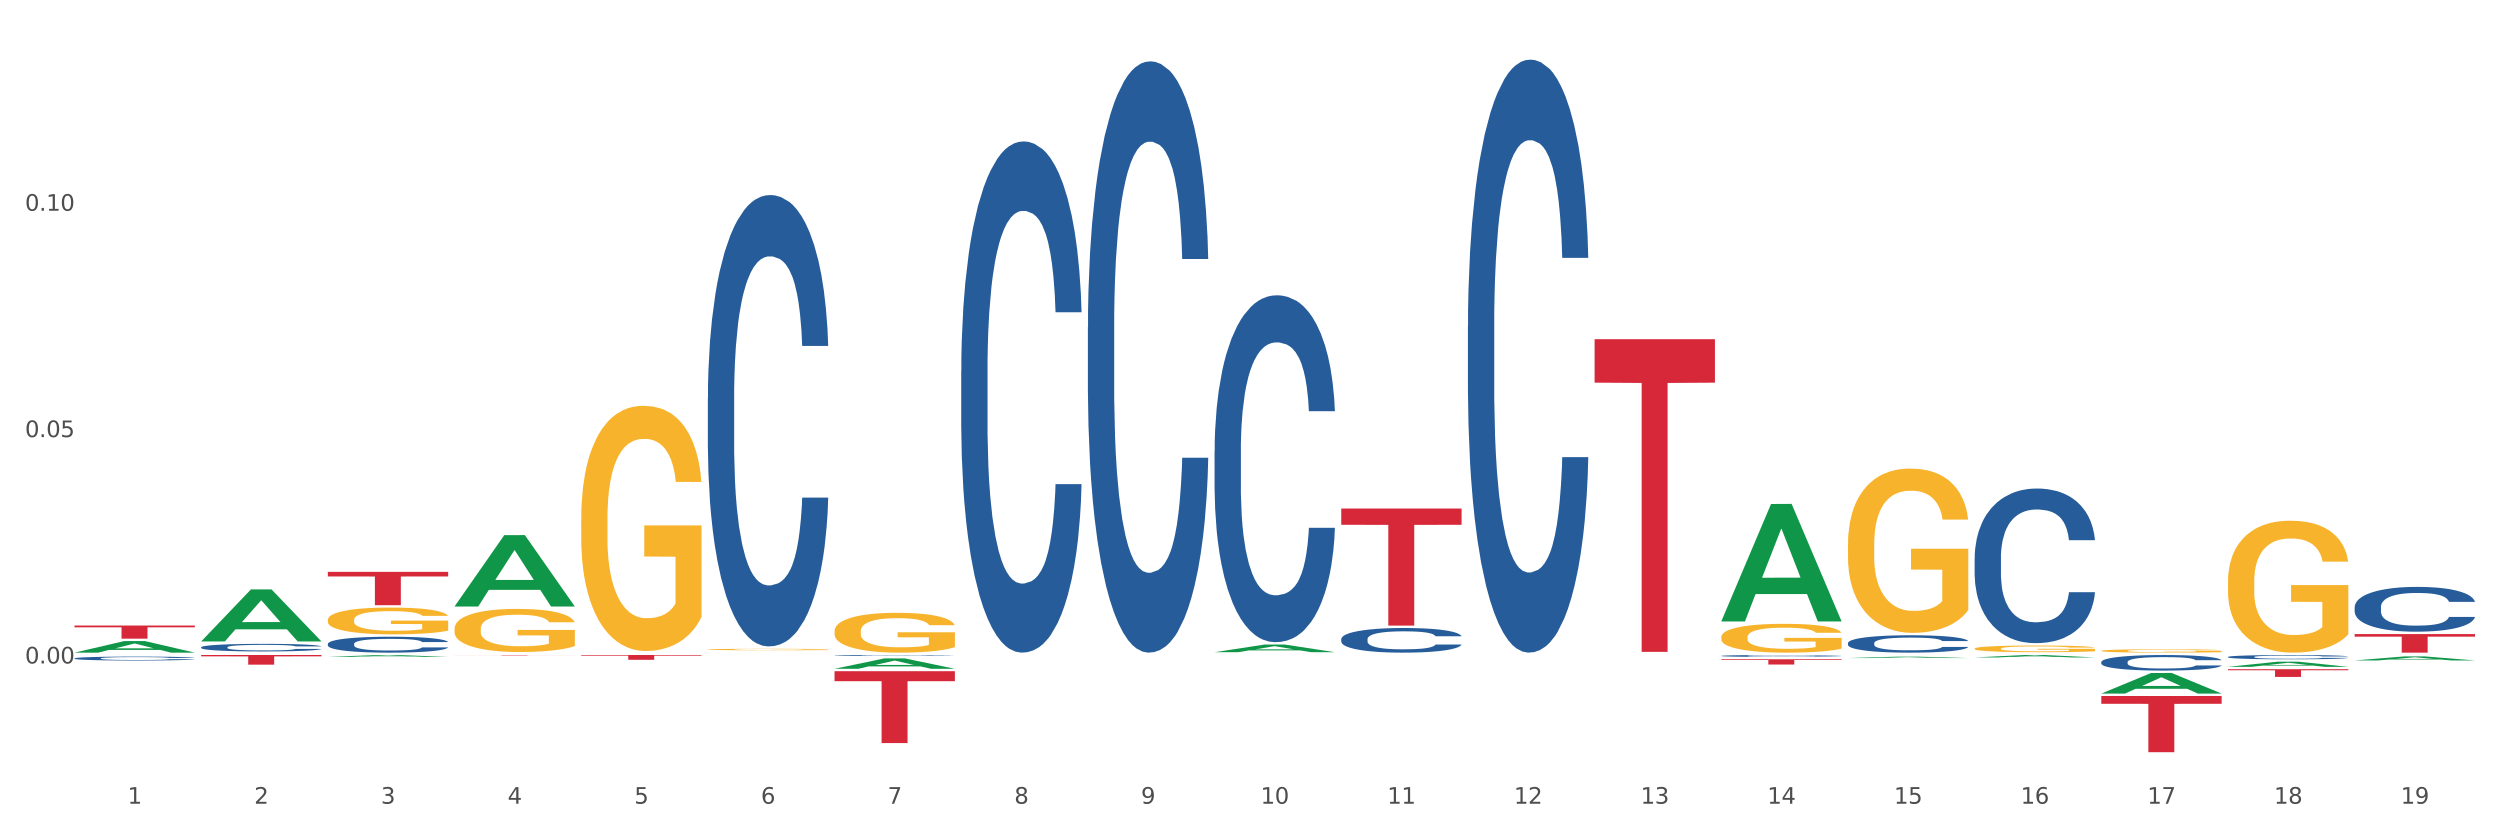 <?xml version="1.0" encoding="utf-8" standalone="no"?>
<!DOCTYPE svg PUBLIC "-//W3C//DTD SVG 1.1//EN"
  "http://www.w3.org/Graphics/SVG/1.1/DTD/svg11.dtd">
<svg xmlns:xlink="http://www.w3.org/1999/xlink" width="1080pt" height="360pt" viewBox="0 0 1080 360" xmlns="http://www.w3.org/2000/svg" version="1.1">
 <rect x="0" y="0" width="1080" height="360" fill="#333333" stroke="none"/>
 <defs>
  <style type="text/css">*{stroke-linejoin: round; stroke-linecap: butt}</style>
 </defs>
 <g id="figure_1">
  <g id="patch_1">
   <path d="M 0 360 
L 1080 360 
L 1080 0 
L 0 0 
z
" style="fill: #ffffff; stroke: #ffffff; stroke-linejoin: miter"/>
  </g>
  <g id="axes_1">
   <g id="matplotlib.axis_1">
    <g id="xtick_1">
     <g id="text_1">
      <!-- 1 -->
      <g style="fill: #4d4d4d" transform="translate(55.115 347.204) scale(0.096 -0.096)">
       <defs>
        <path id="DejaVuSans-31" d="M 794 531 
L 1825 531 
L 1825 4091 
L 703 3866 
L 703 4441 
L 1819 4666 
L 2450 4666 
L 2450 531 
L 3481 531 
L 3481 0 
L 794 0 
L 794 531 
z
" transform="scale(0.016)"/>
       </defs>
       <use xlink:href="#DejaVuSans-31"/>
      </g>
     </g>
    </g>
    <g id="xtick_2">
     <g id="text_2">
      <!-- 2 -->
      <g style="fill: #4d4d4d" transform="translate(109.839 347.204) scale(0.096 -0.096)">
       <defs>
        <path id="DejaVuSans-32" d="M 1228 531 
L 3431 531 
L 3431 0 
L 469 0 
L 469 531 
Q 828 903 1448 1529 
Q 2069 2156 2228 2338 
Q 2531 2678 2651 2914 
Q 2772 3150 2772 3378 
Q 2772 3750 2511 3984 
Q 2250 4219 1831 4219 
Q 1534 4219 1204 4116 
Q 875 4013 500 3803 
L 500 4441 
Q 881 4594 1212 4672 
Q 1544 4750 1819 4750 
Q 2544 4750 2975 4387 
Q 3406 4025 3406 3419 
Q 3406 3131 3298 2873 
Q 3191 2616 2906 2266 
Q 2828 2175 2409 1742 
Q 1991 1309 1228 531 
z
" transform="scale(0.016)"/>
       </defs>
       <use xlink:href="#DejaVuSans-32"/>
      </g>
     </g>
    </g>
    <g id="xtick_3">
     <g id="text_3">
      <!-- 3 -->
      <g style="fill: #4d4d4d" transform="translate(164.564 347.204) scale(0.096 -0.096)">
       <defs>
        <path id="DejaVuSans-33" d="M 2597 2516 
Q 3050 2419 3304 2112 
Q 3559 1806 3559 1356 
Q 3559 666 3084 287 
Q 2609 -91 1734 -91 
Q 1441 -91 1130 -33 
Q 819 25 488 141 
L 488 750 
Q 750 597 1062 519 
Q 1375 441 1716 441 
Q 2309 441 2620 675 
Q 2931 909 2931 1356 
Q 2931 1769 2642 2001 
Q 2353 2234 1838 2234 
L 1294 2234 
L 1294 2753 
L 1863 2753 
Q 2328 2753 2575 2939 
Q 2822 3125 2822 3475 
Q 2822 3834 2567 4026 
Q 2313 4219 1838 4219 
Q 1578 4219 1281 4162 
Q 984 4106 628 3988 
L 628 4550 
Q 988 4650 1302 4700 
Q 1616 4750 1894 4750 
Q 2613 4750 3031 4423 
Q 3450 4097 3450 3541 
Q 3450 3153 3228 2886 
Q 3006 2619 2597 2516 
z
" transform="scale(0.016)"/>
       </defs>
       <use xlink:href="#DejaVuSans-33"/>
      </g>
     </g>
    </g>
    <g id="xtick_4">
     <g id="text_4">
      <!-- 4 -->
      <g style="fill: #4d4d4d" transform="translate(219.288 347.204) scale(0.096 -0.096)">
       <defs>
        <path id="DejaVuSans-34" d="M 2419 4116 
L 825 1625 
L 2419 1625 
L 2419 4116 
z
M 2253 4666 
L 3047 4666 
L 3047 1625 
L 3713 1625 
L 3713 1100 
L 3047 1100 
L 3047 0 
L 2419 0 
L 2419 1100 
L 313 1100 
L 313 1709 
L 2253 4666 
z
" transform="scale(0.016)"/>
       </defs>
       <use xlink:href="#DejaVuSans-34"/>
      </g>
     </g>
    </g>
    <g id="xtick_5">
     <g id="text_5">
      <!-- 5 -->
      <g style="fill: #4d4d4d" transform="translate(274.012 347.204) scale(0.096 -0.096)">
       <defs>
        <path id="DejaVuSans-35" d="M 691 4666 
L 3169 4666 
L 3169 4134 
L 1269 4134 
L 1269 2991 
Q 1406 3038 1543 3061 
Q 1681 3084 1819 3084 
Q 2600 3084 3056 2656 
Q 3513 2228 3513 1497 
Q 3513 744 3044 326 
Q 2575 -91 1722 -91 
Q 1428 -91 1123 -41 
Q 819 9 494 109 
L 494 744 
Q 775 591 1075 516 
Q 1375 441 1709 441 
Q 2250 441 2565 725 
Q 2881 1009 2881 1497 
Q 2881 1984 2565 2268 
Q 2250 2553 1709 2553 
Q 1456 2553 1204 2497 
Q 953 2441 691 2322 
L 691 4666 
z
" transform="scale(0.016)"/>
       </defs>
       <use xlink:href="#DejaVuSans-35"/>
      </g>
     </g>
    </g>
    <g id="xtick_6">
     <g id="text_6">
      <!-- 6 -->
      <g style="fill: #4d4d4d" transform="translate(328.736 347.204) scale(0.096 -0.096)">
       <defs>
        <path id="DejaVuSans-36" d="M 2113 2584 
Q 1688 2584 1439 2293 
Q 1191 2003 1191 1497 
Q 1191 994 1439 701 
Q 1688 409 2113 409 
Q 2538 409 2786 701 
Q 3034 994 3034 1497 
Q 3034 2003 2786 2293 
Q 2538 2584 2113 2584 
z
M 3366 4563 
L 3366 3988 
Q 3128 4100 2886 4159 
Q 2644 4219 2406 4219 
Q 1781 4219 1451 3797 
Q 1122 3375 1075 2522 
Q 1259 2794 1537 2939 
Q 1816 3084 2150 3084 
Q 2853 3084 3261 2657 
Q 3669 2231 3669 1497 
Q 3669 778 3244 343 
Q 2819 -91 2113 -91 
Q 1303 -91 875 529 
Q 447 1150 447 2328 
Q 447 3434 972 4092 
Q 1497 4750 2381 4750 
Q 2619 4750 2861 4703 
Q 3103 4656 3366 4563 
z
" transform="scale(0.016)"/>
       </defs>
       <use xlink:href="#DejaVuSans-36"/>
      </g>
     </g>
    </g>
    <g id="xtick_7">
     <g id="text_7">
      <!-- 7 -->
      <g style="fill: #4d4d4d" transform="translate(383.461 347.204) scale(0.096 -0.096)">
       <defs>
        <path id="DejaVuSans-37" d="M 525 4666 
L 3525 4666 
L 3525 4397 
L 1831 0 
L 1172 0 
L 2766 4134 
L 525 4134 
L 525 4666 
z
" transform="scale(0.016)"/>
       </defs>
       <use xlink:href="#DejaVuSans-37"/>
      </g>
     </g>
    </g>
    <g id="xtick_8">
     <g id="text_8">
      <!-- 8 -->
      <g style="fill: #4d4d4d" transform="translate(438.185 347.204) scale(0.096 -0.096)">
       <defs>
        <path id="DejaVuSans-38" d="M 2034 2216 
Q 1584 2216 1326 1975 
Q 1069 1734 1069 1313 
Q 1069 891 1326 650 
Q 1584 409 2034 409 
Q 2484 409 2743 651 
Q 3003 894 3003 1313 
Q 3003 1734 2745 1975 
Q 2488 2216 2034 2216 
z
M 1403 2484 
Q 997 2584 770 2862 
Q 544 3141 544 3541 
Q 544 4100 942 4425 
Q 1341 4750 2034 4750 
Q 2731 4750 3128 4425 
Q 3525 4100 3525 3541 
Q 3525 3141 3298 2862 
Q 3072 2584 2669 2484 
Q 3125 2378 3379 2068 
Q 3634 1759 3634 1313 
Q 3634 634 3220 271 
Q 2806 -91 2034 -91 
Q 1263 -91 848 271 
Q 434 634 434 1313 
Q 434 1759 690 2068 
Q 947 2378 1403 2484 
z
M 1172 3481 
Q 1172 3119 1398 2916 
Q 1625 2713 2034 2713 
Q 2441 2713 2670 2916 
Q 2900 3119 2900 3481 
Q 2900 3844 2670 4047 
Q 2441 4250 2034 4250 
Q 1625 4250 1398 4047 
Q 1172 3844 1172 3481 
z
" transform="scale(0.016)"/>
       </defs>
       <use xlink:href="#DejaVuSans-38"/>
      </g>
     </g>
    </g>
    <g id="xtick_9">
     <g id="text_9">
      <!-- 9 -->
      <g style="fill: #4d4d4d" transform="translate(492.909 347.204) scale(0.096 -0.096)">
       <defs>
        <path id="DejaVuSans-39" d="M 703 97 
L 703 672 
Q 941 559 1184 500 
Q 1428 441 1663 441 
Q 2288 441 2617 861 
Q 2947 1281 2994 2138 
Q 2813 1869 2534 1725 
Q 2256 1581 1919 1581 
Q 1219 1581 811 2004 
Q 403 2428 403 3163 
Q 403 3881 828 4315 
Q 1253 4750 1959 4750 
Q 2769 4750 3195 4129 
Q 3622 3509 3622 2328 
Q 3622 1225 3098 567 
Q 2575 -91 1691 -91 
Q 1453 -91 1209 -44 
Q 966 3 703 97 
z
M 1959 2075 
Q 2384 2075 2632 2365 
Q 2881 2656 2881 3163 
Q 2881 3666 2632 3958 
Q 2384 4250 1959 4250 
Q 1534 4250 1286 3958 
Q 1038 3666 1038 3163 
Q 1038 2656 1286 2365 
Q 1534 2075 1959 2075 
z
" transform="scale(0.016)"/>
       </defs>
       <use xlink:href="#DejaVuSans-39"/>
      </g>
     </g>
    </g>
    <g id="xtick_10">
     <g id="text_10">
      <!-- 10 -->
      <g style="fill: #4d4d4d" transform="translate(544.58 347.204) scale(0.096 -0.096)">
       <defs>
        <path id="DejaVuSans-30" d="M 2034 4250 
Q 1547 4250 1301 3770 
Q 1056 3291 1056 2328 
Q 1056 1369 1301 889 
Q 1547 409 2034 409 
Q 2525 409 2770 889 
Q 3016 1369 3016 2328 
Q 3016 3291 2770 3770 
Q 2525 4250 2034 4250 
z
M 2034 4750 
Q 2819 4750 3233 4129 
Q 3647 3509 3647 2328 
Q 3647 1150 3233 529 
Q 2819 -91 2034 -91 
Q 1250 -91 836 529 
Q 422 1150 422 2328 
Q 422 3509 836 4129 
Q 1250 4750 2034 4750 
z
" transform="scale(0.016)"/>
       </defs>
       <use xlink:href="#DejaVuSans-31"/>
       <use xlink:href="#DejaVuSans-30" transform="translate(63.623 0)"/>
      </g>
     </g>
    </g>
    <g id="xtick_11">
     <g id="text_11">
      <!-- 11 -->
      <g style="fill: #4d4d4d" transform="translate(599.304 347.204) scale(0.096 -0.096)">
       <use xlink:href="#DejaVuSans-31"/>
       <use xlink:href="#DejaVuSans-31" transform="translate(63.623 0)"/>
      </g>
     </g>
    </g>
    <g id="xtick_12">
     <g id="text_12">
      <!-- 12 -->
      <g style="fill: #4d4d4d" transform="translate(654.028 347.204) scale(0.096 -0.096)">
       <use xlink:href="#DejaVuSans-31"/>
       <use xlink:href="#DejaVuSans-32" transform="translate(63.623 0)"/>
      </g>
     </g>
    </g>
    <g id="xtick_13">
     <g id="text_13">
      <!-- 13 -->
      <g style="fill: #4d4d4d" transform="translate(708.752 347.204) scale(0.096 -0.096)">
       <use xlink:href="#DejaVuSans-31"/>
       <use xlink:href="#DejaVuSans-33" transform="translate(63.623 0)"/>
      </g>
     </g>
    </g>
    <g id="xtick_14">
     <g id="text_14">
      <!-- 14 -->
      <g style="fill: #4d4d4d" transform="translate(763.477 347.204) scale(0.096 -0.096)">
       <use xlink:href="#DejaVuSans-31"/>
       <use xlink:href="#DejaVuSans-34" transform="translate(63.623 0)"/>
      </g>
     </g>
    </g>
    <g id="xtick_15">
     <g id="text_15">
      <!-- 15 -->
      <g style="fill: #4d4d4d" transform="translate(818.201 347.204) scale(0.096 -0.096)">
       <use xlink:href="#DejaVuSans-31"/>
       <use xlink:href="#DejaVuSans-35" transform="translate(63.623 0)"/>
      </g>
     </g>
    </g>
    <g id="xtick_16">
     <g id="text_16">
      <!-- 16 -->
      <g style="fill: #4d4d4d" transform="translate(872.925 347.204) scale(0.096 -0.096)">
       <use xlink:href="#DejaVuSans-31"/>
       <use xlink:href="#DejaVuSans-36" transform="translate(63.623 0)"/>
      </g>
     </g>
    </g>
    <g id="xtick_17">
     <g id="text_17">
      <!-- 17 -->
      <g style="fill: #4d4d4d" transform="translate(927.649 347.204) scale(0.096 -0.096)">
       <use xlink:href="#DejaVuSans-31"/>
       <use xlink:href="#DejaVuSans-37" transform="translate(63.623 0)"/>
      </g>
     </g>
    </g>
    <g id="xtick_18">
     <g id="text_18">
      <!-- 18 -->
      <g style="fill: #4d4d4d" transform="translate(982.374 347.204) scale(0.096 -0.096)">
       <use xlink:href="#DejaVuSans-31"/>
       <use xlink:href="#DejaVuSans-38" transform="translate(63.623 0)"/>
      </g>
     </g>
    </g>
    <g id="xtick_19">
     <g id="text_19">
      <!-- 19 -->
      <g style="fill: #4d4d4d" transform="translate(1037.098 347.204) scale(0.096 -0.096)">
       <use xlink:href="#DejaVuSans-31"/>
       <use xlink:href="#DejaVuSans-39" transform="translate(63.623 0)"/>
      </g>
     </g>
    </g>
    <g id="xtick_20"/>
    <g id="xtick_21"/>
    <g id="xtick_22"/>
    <g id="xtick_23"/>
    <g id="xtick_24"/>
    <g id="xtick_25"/>
    <g id="xtick_26"/>
    <g id="xtick_27"/>
    <g id="xtick_28"/>
    <g id="xtick_29"/>
    <g id="xtick_30"/>
    <g id="xtick_31"/>
    <g id="xtick_32"/>
    <g id="xtick_33"/>
    <g id="xtick_34"/>
    <g id="xtick_35"/>
    <g id="xtick_36"/>
    <g id="xtick_37"/>
   </g>
   <g id="matplotlib.axis_2">
    <g id="ytick_1">
     <g id="text_20">
      <!-- 0.00 -->
      <g style="fill: #4d4d4d" transform="translate(10.8 286.619) scale(0.096 -0.096)">
       <defs>
        <path id="DejaVuSans-2e" d="M 684 794 
L 1344 794 
L 1344 0 
L 684 0 
L 684 794 
z
" transform="scale(0.016)"/>
       </defs>
       <use xlink:href="#DejaVuSans-30"/>
       <use xlink:href="#DejaVuSans-2e" transform="translate(63.623 0)"/>
       <use xlink:href="#DejaVuSans-30" transform="translate(95.41 0)"/>
       <use xlink:href="#DejaVuSans-30" transform="translate(159.033 0)"/>
      </g>
     </g>
    </g>
    <g id="ytick_2">
     <g id="text_21">
      <!-- 0.05 -->
      <g style="fill: #4d4d4d" transform="translate(10.8 188.832) scale(0.096 -0.096)">
       <use xlink:href="#DejaVuSans-30"/>
       <use xlink:href="#DejaVuSans-2e" transform="translate(63.623 0)"/>
       <use xlink:href="#DejaVuSans-30" transform="translate(95.41 0)"/>
       <use xlink:href="#DejaVuSans-35" transform="translate(159.033 0)"/>
      </g>
     </g>
    </g>
    <g id="ytick_3">
     <g id="text_22">
      <!-- 0.10 -->
      <g style="fill: #4d4d4d" transform="translate(10.8 91.045) scale(0.096 -0.096)">
       <use xlink:href="#DejaVuSans-30"/>
       <use xlink:href="#DejaVuSans-2e" transform="translate(63.623 0)"/>
       <use xlink:href="#DejaVuSans-31" transform="translate(95.41 0)"/>
       <use xlink:href="#DejaVuSans-30" transform="translate(159.033 0)"/>
      </g>
     </g>
    </g>
    <g id="ytick_4"/>
    <g id="ytick_5"/>
    <g id="ytick_6"/>
    <g id="ytick_7"/>
   </g>
   <g id="PolyCollection_1">
    <path d="M 32.175 281.933 
L 32.229 281.928 
L 53.667 276.943 
L 62.564 276.938 
L 84.163 281.943 
L 73.873 281.943 
L 69.21 280.777 
L 47.075 280.777 
L 46.914 280.796 
L 42.412 281.943 
L 32.175 281.943 
L 32.175 281.933 
L 49.862 280.082 
L 66.423 280.077 
L 58.223 278.005 
L 58.115 277.996 
L 58.008 278.01 
L 49.808 280.077 
L 49.862 280.082 
L 32.175 281.933 
z
" clip-path="url(#p9ce72bd968)" style="fill: #109648"/>
    <path d="M 251.072 282.971 
L 303.06 282.971 
L 303.06 283.26 
L 282.61 283.262 
L 282.61 285.048 
L 271.399 285.048 
L 271.399 283.262 
L 251.072 283.26 
L 251.072 282.973 
L 251.072 282.971 
z
" clip-path="url(#p9ce72bd968)" style="fill: #d62839"/>
    <path d="M 360.521 289.947 
L 412.509 289.947 
L 412.509 294.264 
L 392.058 294.293 
L 392.058 321.007 
L 380.848 321.007 
L 380.848 294.293 
L 360.521 294.264 
L 360.521 289.977 
L 360.521 289.947 
z
" clip-path="url(#p9ce72bd968)" style="fill: #d62839"/>
    <path d="M 579.418 219.673 
L 631.406 219.673 
L 631.406 226.704 
L 610.956 226.751 
L 610.956 270.268 
L 599.745 270.268 
L 599.745 226.751 
L 579.418 226.704 
L 579.418 219.72 
L 579.418 219.673 
z
" clip-path="url(#p9ce72bd968)" style="fill: #d62839"/>
    <path d="M 688.866 146.54 
L 740.854 146.54 
L 740.854 165.309 
L 720.404 165.436 
L 720.404 281.601 
L 709.193 281.601 
L 709.193 165.436 
L 688.866 165.309 
L 688.866 146.667 
L 688.866 146.54 
z
" clip-path="url(#p9ce72bd968)" style="fill: #d62839"/>
    <path d="M 743.591 284.812 
L 795.579 284.812 
L 795.579 285.128 
L 775.128 285.13 
L 775.128 287.083 
L 763.918 287.083 
L 763.918 285.13 
L 743.591 285.128 
L 743.591 284.814 
L 743.591 284.812 
z
" clip-path="url(#p9ce72bd968)" style="fill: #d62839"/>
    <path d="M 907.763 300.661 
L 959.751 300.661 
L 959.751 304.036 
L 939.301 304.059 
L 939.301 324.95 
L 928.09 324.95 
L 928.09 304.059 
L 907.763 304.036 
L 907.763 300.684 
L 907.763 300.661 
z
" clip-path="url(#p9ce72bd968)" style="fill: #d62839"/>
    <path d="M 962.488 289.102 
L 1014.476 289.102 
L 1014.476 289.567 
L 994.025 289.57 
L 994.025 292.443 
L 982.815 292.443 
L 982.815 289.57 
L 962.488 289.567 
L 962.488 289.106 
L 962.488 289.102 
z
" clip-path="url(#p9ce72bd968)" style="fill: #d62839"/>
    <path d="M 1017.212 273.916 
L 1069.2 273.916 
L 1069.2 275.032 
L 1048.75 275.039 
L 1048.75 281.943 
L 1037.539 281.943 
L 1037.539 275.039 
L 1017.212 275.032 
L 1017.212 273.924 
L 1017.212 273.916 
z
" clip-path="url(#p9ce72bd968)" style="fill: #d62839"/>
    <path d="M 962.488 251.285 
L 962.549 251.233 
L 962.549 249.36 
L 962.672 247.746 
L 963.286 243.842 
L 964.206 240.615 
L 964.881 238.898 
L 965.557 237.492 
L 966.355 236.087 
L 967.337 234.63 
L 969.117 232.496 
L 970.221 231.402 
L 971.572 230.257 
L 974.027 228.592 
L 975.807 227.655 
L 977.648 226.874 
L 980.656 225.937 
L 982.62 225.521 
L 984.707 225.209 
L 987.223 225 
L 989.126 224.948 
L 993.3 225.104 
L 996.86 225.573 
L 998.579 225.937 
L 1000.788 226.562 
L 1001.954 226.978 
L 1003.857 227.811 
L 1005.821 228.904 
L 1007.172 229.841 
L 1009.197 231.611 
L 1010.732 233.38 
L 1012.143 235.566 
L 1012.88 237.076 
L 1013.432 238.481 
L 1013.923 240.095 
L 1014.414 242.645 
L 1003.366 242.645 
L 1002.936 240.823 
L 1002.261 239.106 
L 1001.279 237.44 
L 1000.42 236.399 
L 998.947 235.098 
L 997.596 234.265 
L 996.185 233.641 
L 994.466 233.12 
L 993.116 232.86 
L 991.213 232.652 
L 987.469 232.704 
L 984.952 233.12 
L 983.234 233.641 
L 982.129 234.109 
L 981.147 234.63 
L 980.042 235.358 
L 978.753 236.451 
L 977.832 237.44 
L 976.912 238.689 
L 976.175 239.939 
L 975.5 241.396 
L 974.948 242.957 
L 974.518 244.571 
L 974.15 246.549 
L 973.843 249.828 
L 973.843 256.959 
L 973.966 258.572 
L 974.272 260.706 
L 974.641 262.32 
L 975.255 264.246 
L 975.807 265.547 
L 976.85 267.421 
L 978.017 268.982 
L 978.937 269.971 
L 979.858 270.804 
L 981.454 271.949 
L 983.234 272.886 
L 984.768 273.459 
L 986.855 273.979 
L 988.267 274.187 
L 989.494 274.291 
L 992.502 274.291 
L 994.65 274.135 
L 997.044 273.771 
L 998.885 273.302 
L 1000.42 272.73 
L 1002.139 271.793 
L 1003.243 270.908 
L 1003.243 260.03 
L 989.74 259.978 
L 989.74 252.743 
L 1014.476 252.743 
L 1014.476 273.979 
L 1013.432 275.072 
L 1012.266 276.061 
L 1011.038 276.946 
L 1009.197 278.039 
L 1006.987 279.08 
L 1005.023 279.809 
L 1002.936 280.433 
L 1000.481 281.006 
L 997.29 281.526 
L 995.325 281.734 
L 992.87 281.891 
L 989.985 281.943 
L 987.469 281.838 
L 985.014 281.578 
L 982.436 281.11 
L 979.919 280.433 
L 978.017 279.757 
L 976.114 278.924 
L 974.088 277.831 
L 972.492 276.79 
L 971.265 275.853 
L 969.915 274.656 
L 968.441 273.094 
L 967.337 271.689 
L 966.355 270.231 
L 965.311 268.358 
L 964.575 266.744 
L 963.838 264.714 
L 963.408 263.205 
L 962.917 260.863 
L 962.549 257.583 
L 962.488 251.285 
z
" clip-path="url(#p9ce72bd968)" style="fill: #f7b32b"/>
    <path d="M 907.763 281.159 
L 907.825 281.158 
L 907.825 281.11 
L 907.948 281.068 
L 908.561 280.969 
L 909.482 280.886 
L 910.157 280.842 
L 910.832 280.806 
L 911.63 280.77 
L 912.612 280.733 
L 914.392 280.679 
L 915.497 280.651 
L 916.847 280.621 
L 919.303 280.579 
L 921.083 280.555 
L 922.924 280.535 
L 925.932 280.511 
L 927.896 280.5 
L 929.983 280.492 
L 932.499 280.487 
L 934.402 280.486 
L 938.576 280.49 
L 942.136 280.502 
L 943.854 280.511 
L 946.064 280.527 
L 947.23 280.538 
L 949.133 280.559 
L 951.097 280.587 
L 952.447 280.611 
L 954.473 280.656 
L 956.007 280.701 
L 957.419 280.757 
L 958.156 280.796 
L 958.708 280.832 
L 959.199 280.873 
L 959.69 280.938 
L 948.642 280.938 
L 948.212 280.892 
L 947.537 280.848 
L 946.555 280.805 
L 945.696 280.778 
L 944.223 280.745 
L 942.872 280.724 
L 941.46 280.708 
L 939.742 280.695 
L 938.392 280.688 
L 936.489 280.683 
L 932.745 280.684 
L 930.228 280.695 
L 928.51 280.708 
L 927.405 280.72 
L 926.423 280.733 
L 925.318 280.752 
L 924.029 280.78 
L 923.108 280.805 
L 922.187 280.837 
L 921.451 280.869 
L 920.776 280.906 
L 920.223 280.946 
L 919.794 280.987 
L 919.425 281.038 
L 919.119 281.122 
L 919.119 281.304 
L 919.241 281.345 
L 919.548 281.4 
L 919.916 281.441 
L 920.53 281.49 
L 921.083 281.523 
L 922.126 281.571 
L 923.292 281.611 
L 924.213 281.637 
L 925.134 281.658 
L 926.73 281.687 
L 928.51 281.711 
L 930.044 281.726 
L 932.131 281.739 
L 933.543 281.744 
L 934.77 281.747 
L 937.778 281.747 
L 939.926 281.743 
L 942.32 281.734 
L 944.161 281.722 
L 945.696 281.707 
L 947.414 281.683 
L 948.519 281.661 
L 948.519 281.382 
L 935.016 281.381 
L 935.016 281.196 
L 959.751 281.196 
L 959.751 281.739 
L 958.708 281.767 
L 957.542 281.792 
L 956.314 281.815 
L 954.473 281.843 
L 952.263 281.869 
L 950.299 281.888 
L 948.212 281.904 
L 945.757 281.919 
L 942.565 281.932 
L 940.601 281.937 
L 938.146 281.941 
L 935.261 281.943 
L 932.745 281.94 
L 930.29 281.933 
L 927.712 281.921 
L 925.195 281.904 
L 923.292 281.887 
L 921.39 281.865 
L 919.364 281.837 
L 917.768 281.811 
L 916.541 281.787 
L 915.19 281.756 
L 913.717 281.716 
L 912.612 281.68 
L 911.63 281.643 
L 910.587 281.595 
L 909.85 281.554 
L 909.114 281.502 
L 908.684 281.464 
L 908.193 281.404 
L 907.825 281.32 
L 907.763 281.159 
z
" clip-path="url(#p9ce72bd968)" style="fill: #f7b32b"/>
    <path d="M 853.039 280.203 
L 853.1 280.2 
L 853.1 280.105 
L 853.223 280.024 
L 853.837 279.826 
L 854.758 279.663 
L 855.433 279.576 
L 856.108 279.504 
L 856.906 279.433 
L 857.888 279.359 
L 859.668 279.251 
L 860.773 279.196 
L 862.123 279.138 
L 864.578 279.053 
L 866.358 279.006 
L 868.2 278.966 
L 871.207 278.919 
L 873.171 278.898 
L 875.258 278.882 
L 877.775 278.872 
L 879.678 278.869 
L 883.851 278.877 
L 887.411 278.901 
L 889.13 278.919 
L 891.34 278.951 
L 892.506 278.972 
L 894.409 279.014 
L 896.373 279.069 
L 897.723 279.117 
L 899.749 279.206 
L 901.283 279.296 
L 902.695 279.407 
L 903.431 279.483 
L 903.984 279.554 
L 904.475 279.636 
L 904.966 279.765 
L 893.918 279.765 
L 893.488 279.673 
L 892.813 279.586 
L 891.831 279.502 
L 890.971 279.449 
L 889.498 279.383 
L 888.148 279.341 
L 886.736 279.309 
L 885.018 279.283 
L 883.667 279.27 
L 881.765 279.259 
L 878.02 279.262 
L 875.504 279.283 
L 873.785 279.309 
L 872.68 279.333 
L 871.698 279.359 
L 870.594 279.396 
L 869.305 279.452 
L 868.384 279.502 
L 867.463 279.565 
L 866.727 279.628 
L 866.051 279.702 
L 865.499 279.781 
L 865.069 279.863 
L 864.701 279.963 
L 864.394 280.129 
L 864.394 280.49 
L 864.517 280.572 
L 864.824 280.68 
L 865.192 280.762 
L 865.806 280.86 
L 866.358 280.925 
L 867.402 281.02 
L 868.568 281.099 
L 869.489 281.15 
L 870.409 281.192 
L 872.005 281.25 
L 873.785 281.297 
L 875.32 281.326 
L 877.407 281.353 
L 878.818 281.363 
L 880.046 281.368 
L 883.053 281.368 
L 885.202 281.36 
L 887.596 281.342 
L 889.437 281.318 
L 890.971 281.289 
L 892.69 281.242 
L 893.795 281.197 
L 893.795 280.646 
L 880.291 280.643 
L 880.291 280.277 
L 905.027 280.277 
L 905.027 281.353 
L 903.984 281.408 
L 902.818 281.458 
L 901.59 281.503 
L 899.749 281.558 
L 897.539 281.611 
L 895.575 281.648 
L 893.488 281.679 
L 891.033 281.708 
L 887.841 281.735 
L 885.877 281.745 
L 883.422 281.753 
L 880.537 281.756 
L 878.02 281.751 
L 875.565 281.737 
L 872.987 281.714 
L 870.471 281.679 
L 868.568 281.645 
L 866.665 281.603 
L 864.64 281.548 
L 863.044 281.495 
L 861.816 281.447 
L 860.466 281.387 
L 858.993 281.308 
L 857.888 281.237 
L 856.906 281.163 
L 855.863 281.068 
L 855.126 280.986 
L 854.389 280.883 
L 853.96 280.807 
L 853.469 280.688 
L 853.1 280.522 
L 853.039 280.203 
z
" clip-path="url(#p9ce72bd968)" style="fill: #f7b32b"/>
    <path d="M 798.315 235.223 
L 798.376 235.159 
L 798.376 232.825 
L 798.499 230.815 
L 799.113 225.953 
L 800.033 221.934 
L 800.709 219.794 
L 801.384 218.044 
L 802.182 216.294 
L 803.164 214.479 
L 804.944 211.821 
L 806.049 210.459 
L 807.399 209.033 
L 809.854 206.959 
L 811.634 205.792 
L 813.475 204.819 
L 816.483 203.652 
L 818.447 203.134 
L 820.534 202.745 
L 823.051 202.485 
L 824.953 202.421 
L 829.127 202.615 
L 832.687 203.199 
L 834.406 203.652 
L 836.615 204.43 
L 837.782 204.949 
L 839.684 205.986 
L 841.648 207.348 
L 842.999 208.514 
L 845.024 210.719 
L 846.559 212.923 
L 847.97 215.645 
L 848.707 217.525 
L 849.259 219.276 
L 849.75 221.285 
L 850.242 224.462 
L 839.193 224.462 
L 838.764 222.193 
L 838.088 220.054 
L 837.106 217.979 
L 836.247 216.683 
L 834.774 215.062 
L 833.424 214.025 
L 832.012 213.247 
L 830.293 212.599 
L 828.943 212.274 
L 827.04 212.015 
L 823.296 212.08 
L 820.78 212.599 
L 819.061 213.247 
L 817.956 213.83 
L 816.974 214.479 
L 815.869 215.386 
L 814.58 216.747 
L 813.66 217.979 
L 812.739 219.535 
L 812.002 221.091 
L 811.327 222.906 
L 810.775 224.851 
L 810.345 226.861 
L 809.977 229.324 
L 809.67 233.408 
L 809.67 242.29 
L 809.793 244.299 
L 810.1 246.957 
L 810.468 248.967 
L 811.082 251.365 
L 811.634 252.986 
L 812.678 255.32 
L 813.844 257.265 
L 814.764 258.496 
L 815.685 259.534 
L 817.281 260.96 
L 819.061 262.127 
L 820.595 262.84 
L 822.682 263.488 
L 824.094 263.747 
L 825.322 263.877 
L 828.329 263.877 
L 830.477 263.683 
L 832.871 263.229 
L 834.713 262.645 
L 836.247 261.932 
L 837.966 260.765 
L 839.071 259.663 
L 839.071 246.114 
L 825.567 246.05 
L 825.567 237.039 
L 850.303 237.039 
L 850.303 263.488 
L 849.259 264.85 
L 848.093 266.081 
L 846.866 267.183 
L 845.024 268.545 
L 842.815 269.841 
L 840.851 270.749 
L 838.764 271.527 
L 836.308 272.24 
L 833.117 272.888 
L 831.153 273.147 
L 828.697 273.342 
L 825.813 273.407 
L 823.296 273.277 
L 820.841 272.953 
L 818.263 272.37 
L 815.746 271.527 
L 813.844 270.684 
L 811.941 269.647 
L 809.915 268.285 
L 808.32 266.989 
L 807.092 265.822 
L 805.742 264.331 
L 804.269 262.386 
L 803.164 260.636 
L 802.182 258.821 
L 801.138 256.487 
L 800.402 254.477 
L 799.665 251.949 
L 799.236 250.069 
L 798.744 247.152 
L 798.376 243.067 
L 798.315 235.223 
z
" clip-path="url(#p9ce72bd968)" style="fill: #f7b32b"/>
    <path d="M 743.591 275.247 
L 743.652 275.236 
L 743.652 274.827 
L 743.775 274.474 
L 744.388 273.622 
L 745.309 272.917 
L 745.984 272.542 
L 746.66 272.235 
L 747.457 271.928 
L 748.44 271.61 
L 750.22 271.143 
L 751.324 270.905 
L 752.675 270.655 
L 755.13 270.291 
L 756.91 270.086 
L 758.751 269.916 
L 761.759 269.711 
L 763.723 269.62 
L 765.81 269.552 
L 768.326 269.507 
L 770.229 269.495 
L 774.403 269.529 
L 777.963 269.632 
L 779.681 269.711 
L 781.891 269.848 
L 783.057 269.939 
L 784.96 270.12 
L 786.924 270.359 
L 788.275 270.564 
L 790.3 270.95 
L 791.835 271.337 
L 793.246 271.814 
L 793.983 272.144 
L 794.535 272.451 
L 795.026 272.803 
L 795.517 273.36 
L 784.469 273.36 
L 784.039 272.962 
L 783.364 272.587 
L 782.382 272.223 
L 781.523 271.996 
L 780.05 271.712 
L 778.699 271.53 
L 777.288 271.394 
L 775.569 271.28 
L 774.219 271.223 
L 772.316 271.178 
L 768.572 271.189 
L 766.055 271.28 
L 764.337 271.394 
L 763.232 271.496 
L 762.25 271.61 
L 761.145 271.769 
L 759.856 272.007 
L 758.935 272.223 
L 758.015 272.496 
L 757.278 272.769 
L 756.603 273.087 
L 756.051 273.428 
L 755.621 273.781 
L 755.253 274.213 
L 754.946 274.929 
L 754.946 276.486 
L 755.068 276.839 
L 755.375 277.305 
L 755.744 277.657 
L 756.357 278.078 
L 756.91 278.362 
L 757.953 278.771 
L 759.119 279.112 
L 760.04 279.328 
L 760.961 279.51 
L 762.557 279.76 
L 764.337 279.965 
L 765.871 280.09 
L 767.958 280.203 
L 769.37 280.249 
L 770.597 280.272 
L 773.605 280.272 
L 775.753 280.237 
L 778.147 280.158 
L 779.988 280.056 
L 781.523 279.931 
L 783.241 279.726 
L 784.346 279.533 
L 784.346 277.157 
L 770.843 277.146 
L 770.843 275.565 
L 795.579 275.565 
L 795.579 280.203 
L 794.535 280.442 
L 793.369 280.658 
L 792.141 280.851 
L 790.3 281.09 
L 788.09 281.317 
L 786.126 281.477 
L 784.039 281.613 
L 781.584 281.738 
L 778.392 281.852 
L 776.428 281.897 
L 773.973 281.931 
L 771.088 281.943 
L 768.572 281.92 
L 766.117 281.863 
L 763.539 281.761 
L 761.022 281.613 
L 759.119 281.465 
L 757.217 281.283 
L 755.191 281.045 
L 753.595 280.817 
L 752.368 280.613 
L 751.017 280.351 
L 749.544 280.01 
L 748.44 279.703 
L 747.457 279.385 
L 746.414 278.976 
L 745.677 278.623 
L 744.941 278.18 
L 744.511 277.85 
L 744.02 277.339 
L 743.652 276.623 
L 743.591 275.247 
z
" clip-path="url(#p9ce72bd968)" style="fill: #f7b32b"/>
    <path d="M 360.521 272.689 
L 360.582 272.673 
L 360.582 272.108 
L 360.705 271.62 
L 361.319 270.442 
L 362.239 269.468 
L 362.914 268.95 
L 363.59 268.525 
L 364.388 268.101 
L 365.37 267.661 
L 367.15 267.017 
L 368.254 266.687 
L 369.605 266.342 
L 372.06 265.839 
L 373.84 265.556 
L 375.681 265.32 
L 378.689 265.038 
L 380.653 264.912 
L 382.74 264.818 
L 385.256 264.755 
L 387.159 264.739 
L 391.333 264.786 
L 394.893 264.928 
L 396.612 265.038 
L 398.821 265.226 
L 399.987 265.352 
L 401.89 265.603 
L 403.854 265.933 
L 405.205 266.216 
L 407.23 266.75 
L 408.765 267.284 
L 410.176 267.944 
L 410.913 268.4 
L 411.465 268.824 
L 411.956 269.311 
L 412.447 270.081 
L 401.399 270.081 
L 400.969 269.531 
L 400.294 269.012 
L 399.312 268.51 
L 398.453 268.195 
L 396.98 267.803 
L 395.629 267.551 
L 394.218 267.363 
L 392.499 267.206 
L 391.149 267.127 
L 389.246 267.064 
L 385.502 267.08 
L 382.985 267.206 
L 381.267 267.363 
L 380.162 267.504 
L 379.18 267.661 
L 378.075 267.881 
L 376.786 268.211 
L 375.865 268.51 
L 374.945 268.887 
L 374.208 269.264 
L 373.533 269.704 
L 372.981 270.175 
L 372.551 270.662 
L 372.183 271.259 
L 371.876 272.249 
L 371.876 274.401 
L 371.999 274.888 
L 372.305 275.533 
L 372.674 276.02 
L 373.287 276.601 
L 373.84 276.994 
L 374.883 277.559 
L 376.05 278.031 
L 376.97 278.329 
L 377.891 278.58 
L 379.487 278.926 
L 381.267 279.209 
L 382.801 279.382 
L 384.888 279.539 
L 386.3 279.602 
L 387.527 279.633 
L 390.535 279.633 
L 392.683 279.586 
L 395.077 279.476 
L 396.918 279.335 
L 398.453 279.162 
L 400.172 278.879 
L 401.276 278.612 
L 401.276 275.328 
L 387.773 275.313 
L 387.773 273.129 
L 412.509 273.129 
L 412.509 279.539 
L 411.465 279.869 
L 410.299 280.167 
L 409.071 280.434 
L 407.23 280.764 
L 405.02 281.078 
L 403.056 281.298 
L 400.969 281.487 
L 398.514 281.66 
L 395.323 281.817 
L 393.358 281.88 
L 390.903 281.927 
L 388.018 281.943 
L 385.502 281.911 
L 383.047 281.833 
L 380.469 281.691 
L 377.952 281.487 
L 376.05 281.283 
L 374.147 281.031 
L 372.121 280.701 
L 370.525 280.387 
L 369.298 280.104 
L 367.948 279.743 
L 366.474 279.272 
L 365.37 278.848 
L 364.388 278.408 
L 363.344 277.842 
L 362.608 277.355 
L 361.871 276.742 
L 361.441 276.287 
L 360.95 275.58 
L 360.582 274.59 
L 360.521 272.689 
z
" clip-path="url(#p9ce72bd968)" style="fill: #f7b32b"/>
    <path d="M 305.796 280.578 
L 305.858 280.578 
L 305.858 280.557 
L 305.981 280.539 
L 306.594 280.496 
L 307.515 280.46 
L 308.19 280.441 
L 308.865 280.426 
L 309.663 280.41 
L 310.645 280.394 
L 312.425 280.371 
L 313.53 280.359 
L 314.88 280.346 
L 317.336 280.327 
L 319.116 280.317 
L 320.957 280.308 
L 323.965 280.298 
L 325.929 280.294 
L 328.016 280.29 
L 330.532 280.288 
L 332.435 280.287 
L 336.609 280.289 
L 340.169 280.294 
L 341.887 280.298 
L 344.097 280.305 
L 345.263 280.31 
L 347.166 280.319 
L 349.13 280.331 
L 350.48 280.341 
L 352.506 280.361 
L 354.04 280.38 
L 355.452 280.405 
L 356.189 280.421 
L 356.741 280.437 
L 357.232 280.455 
L 357.723 280.483 
L 346.675 280.483 
L 346.245 280.463 
L 345.57 280.444 
L 344.588 280.425 
L 343.729 280.414 
L 342.256 280.399 
L 340.905 280.39 
L 339.493 280.383 
L 337.775 280.378 
L 336.425 280.375 
L 334.522 280.372 
L 330.778 280.373 
L 328.261 280.378 
L 326.542 280.383 
L 325.438 280.388 
L 324.456 280.394 
L 323.351 280.402 
L 322.062 280.414 
L 321.141 280.425 
L 320.22 280.439 
L 319.484 280.453 
L 318.809 280.469 
L 318.256 280.486 
L 317.827 280.504 
L 317.458 280.526 
L 317.151 280.562 
L 317.151 280.641 
L 317.274 280.659 
L 317.581 280.682 
L 317.949 280.7 
L 318.563 280.722 
L 319.116 280.736 
L 320.159 280.757 
L 321.325 280.774 
L 322.246 280.785 
L 323.167 280.794 
L 324.762 280.807 
L 326.542 280.817 
L 328.077 280.823 
L 330.164 280.829 
L 331.576 280.831 
L 332.803 280.833 
L 335.811 280.833 
L 337.959 280.831 
L 340.353 280.827 
L 342.194 280.822 
L 343.729 280.815 
L 345.447 280.805 
L 346.552 280.795 
L 346.552 280.675 
L 333.049 280.674 
L 333.049 280.594 
L 357.784 280.594 
L 357.784 280.829 
L 356.741 280.841 
L 355.575 280.852 
L 354.347 280.862 
L 352.506 280.874 
L 350.296 280.886 
L 348.332 280.894 
L 346.245 280.901 
L 343.79 280.907 
L 340.598 280.913 
L 338.634 280.915 
L 336.179 280.917 
L 333.294 280.917 
L 330.778 280.916 
L 328.322 280.913 
L 325.745 280.908 
L 323.228 280.901 
L 321.325 280.893 
L 319.423 280.884 
L 317.397 280.872 
L 315.801 280.86 
L 314.574 280.85 
L 313.223 280.837 
L 311.75 280.819 
L 310.645 280.804 
L 309.663 280.788 
L 308.62 280.767 
L 307.883 280.749 
L 307.147 280.727 
L 306.717 280.71 
L 306.226 280.684 
L 305.858 280.648 
L 305.796 280.578 
z
" clip-path="url(#p9ce72bd968)" style="fill: #f7b32b"/>
    <path d="M 196.348 282.971 
L 248.336 282.971 
L 248.336 282.994 
L 227.886 282.994 
L 227.886 283.134 
L 216.675 283.134 
L 216.675 282.994 
L 196.348 282.994 
L 196.348 282.972 
L 196.348 282.971 
z
" clip-path="url(#p9ce72bd968)" style="fill: #d62839"/>
    <path d="M 141.624 247.033 
L 193.612 247.033 
L 193.612 249.035 
L 173.161 249.049 
L 173.161 261.438 
L 161.951 261.438 
L 161.951 249.049 
L 141.624 249.035 
L 141.624 247.047 
L 141.624 247.033 
z
" clip-path="url(#p9ce72bd968)" style="fill: #d62839"/>
    <path d="M 32.175 270.223 
L 84.163 270.223 
L 84.163 271.014 
L 63.713 271.019 
L 63.713 275.91 
L 52.502 275.91 
L 52.502 271.019 
L 32.175 271.014 
L 32.175 270.229 
L 32.175 270.223 
z
" clip-path="url(#p9ce72bd968)" style="fill: #d62839"/>
    <path d="M 141.624 267.811 
L 141.685 267.801 
L 141.685 267.421 
L 141.808 267.093 
L 142.421 266.301 
L 143.342 265.646 
L 144.017 265.297 
L 144.693 265.012 
L 145.49 264.727 
L 146.472 264.431 
L 148.252 263.998 
L 149.357 263.776 
L 150.708 263.544 
L 153.163 263.206 
L 154.943 263.016 
L 156.784 262.858 
L 159.792 262.667 
L 161.756 262.583 
L 163.843 262.52 
L 166.359 262.477 
L 168.262 262.467 
L 172.436 262.498 
L 175.996 262.593 
L 177.714 262.667 
L 179.924 262.794 
L 181.09 262.879 
L 182.993 263.048 
L 184.957 263.269 
L 186.308 263.46 
L 188.333 263.819 
L 189.867 264.178 
L 191.279 264.621 
L 192.016 264.928 
L 192.568 265.213 
L 193.059 265.54 
L 193.55 266.058 
L 182.502 266.058 
L 182.072 265.688 
L 181.397 265.34 
L 180.415 265.002 
L 179.556 264.79 
L 178.083 264.526 
L 176.732 264.357 
L 175.321 264.231 
L 173.602 264.125 
L 172.252 264.072 
L 170.349 264.03 
L 166.605 264.041 
L 164.088 264.125 
L 162.37 264.231 
L 161.265 264.326 
L 160.283 264.431 
L 159.178 264.579 
L 157.889 264.801 
L 156.968 265.002 
L 156.048 265.255 
L 155.311 265.509 
L 154.636 265.804 
L 154.083 266.121 
L 153.654 266.449 
L 153.286 266.85 
L 152.979 267.516 
L 152.979 268.963 
L 153.101 269.29 
L 153.408 269.723 
L 153.777 270.051 
L 154.39 270.441 
L 154.943 270.705 
L 155.986 271.086 
L 157.152 271.403 
L 158.073 271.603 
L 158.994 271.772 
L 160.59 272.005 
L 162.37 272.195 
L 163.904 272.311 
L 165.991 272.417 
L 167.403 272.459 
L 168.63 272.48 
L 171.638 272.48 
L 173.786 272.448 
L 176.18 272.374 
L 178.021 272.279 
L 179.556 272.163 
L 181.274 271.973 
L 182.379 271.793 
L 182.379 269.586 
L 168.876 269.575 
L 168.876 268.107 
L 193.612 268.107 
L 193.612 272.417 
L 192.568 272.638 
L 191.402 272.839 
L 190.174 273.019 
L 188.333 273.24 
L 186.123 273.452 
L 184.159 273.6 
L 182.072 273.726 
L 179.617 273.843 
L 176.425 273.948 
L 174.461 273.99 
L 172.006 274.022 
L 169.121 274.033 
L 166.605 274.012 
L 164.15 273.959 
L 161.572 273.864 
L 159.055 273.726 
L 157.152 273.589 
L 155.25 273.42 
L 153.224 273.198 
L 151.628 272.987 
L 150.401 272.797 
L 149.05 272.554 
L 147.577 272.237 
L 146.472 271.952 
L 145.49 271.656 
L 144.447 271.276 
L 143.71 270.948 
L 142.974 270.536 
L 142.544 270.23 
L 142.053 269.755 
L 141.685 269.089 
L 141.624 267.811 
z
" clip-path="url(#p9ce72bd968)" style="fill: #f7b32b"/>
    <path d="M 1017.212 262.231 
L 1017.273 262.213 
L 1017.273 261.718 
L 1017.458 261.047 
L 1018.134 259.81 
L 1018.994 258.873 
L 1020.469 257.777 
L 1021.268 257.318 
L 1022.312 256.805 
L 1024.463 255.975 
L 1026.921 255.268 
L 1028.642 254.879 
L 1029.932 254.632 
L 1032.821 254.19 
L 1034.48 253.996 
L 1036.2 253.836 
L 1037.675 253.73 
L 1040.133 253.607 
L 1042.1 253.554 
L 1044.374 253.536 
L 1046.279 253.554 
L 1048.798 253.624 
L 1052.485 253.836 
L 1053.899 253.96 
L 1055.804 254.172 
L 1057.77 254.455 
L 1059.368 254.738 
L 1061.211 255.144 
L 1063.116 255.674 
L 1064.96 256.346 
L 1066.25 256.965 
L 1067.295 257.618 
L 1068.217 258.414 
L 1068.893 259.28 
L 1069.2 260.004 
L 1057.954 260.004 
L 1057.647 259.35 
L 1057.033 258.643 
L 1056.418 258.166 
L 1055.742 257.777 
L 1054.697 257.336 
L 1053.776 257.053 
L 1052.239 256.717 
L 1050.826 256.505 
L 1049.658 256.381 
L 1048.245 256.275 
L 1045.234 256.169 
L 1043.083 256.169 
L 1041.731 256.205 
L 1040.072 256.293 
L 1038.659 256.417 
L 1036.999 256.629 
L 1035.709 256.858 
L 1034.418 257.159 
L 1033.681 257.371 
L 1032.575 257.76 
L 1031.837 258.078 
L 1030.854 258.626 
L 1030.301 259.015 
L 1029.318 260.022 
L 1028.888 260.764 
L 1028.703 261.277 
L 1028.58 261.842 
L 1028.58 264.599 
L 1028.949 265.836 
L 1029.256 266.366 
L 1029.748 266.967 
L 1030.67 267.745 
L 1032.022 268.505 
L 1033.435 269.053 
L 1034.603 269.388 
L 1035.709 269.636 
L 1036.815 269.83 
L 1038.167 270.007 
L 1039.273 270.113 
L 1040.932 270.219 
L 1042.899 270.272 
L 1044.435 270.272 
L 1047.569 270.184 
L 1048.982 270.095 
L 1050.334 269.972 
L 1051.809 269.777 
L 1052.977 269.565 
L 1053.653 269.406 
L 1054.759 269.07 
L 1055.619 268.717 
L 1056.357 268.31 
L 1056.848 267.957 
L 1057.401 267.427 
L 1057.831 266.826 
L 1057.954 266.508 
L 1069.2 266.508 
L 1068.954 267.144 
L 1068.524 267.762 
L 1067.664 268.593 
L 1066.988 269.07 
L 1065.943 269.653 
L 1064.837 270.148 
L 1063.301 270.696 
L 1061.887 271.103 
L 1060.412 271.456 
L 1058.815 271.774 
L 1055.926 272.216 
L 1054.882 272.34 
L 1052.67 272.552 
L 1050.949 272.675 
L 1048.429 272.799 
L 1045.848 272.87 
L 1043.145 272.888 
L 1040.748 272.852 
L 1038.105 272.746 
L 1036.446 272.64 
L 1034.603 272.481 
L 1032.452 272.234 
L 1030.424 271.933 
L 1028.519 271.58 
L 1026.737 271.173 
L 1025.078 270.714 
L 1022.927 269.954 
L 1021.329 269.212 
L 1020.162 268.522 
L 1019.363 267.939 
L 1018.564 267.197 
L 1018.134 266.684 
L 1017.458 265.447 
L 1017.212 264.299 
L 1017.212 262.231 
z
" clip-path="url(#p9ce72bd968)" style="fill: #255c99"/>
    <path d="M 962.488 283.799 
L 962.549 283.798 
L 962.549 283.751 
L 962.733 283.687 
L 963.409 283.569 
L 964.27 283.48 
L 965.745 283.375 
L 966.543 283.332 
L 967.588 283.283 
L 969.739 283.204 
L 972.197 283.136 
L 973.918 283.099 
L 975.208 283.076 
L 978.096 283.034 
L 979.756 283.015 
L 981.476 283 
L 982.951 282.99 
L 985.409 282.978 
L 987.376 282.973 
L 989.649 282.971 
L 991.554 282.973 
L 994.074 282.98 
L 997.761 283 
L 999.174 283.012 
L 1001.079 283.032 
L 1003.046 283.059 
L 1004.643 283.086 
L 1006.487 283.125 
L 1008.392 283.175 
L 1010.236 283.239 
L 1011.526 283.298 
L 1012.571 283.36 
L 1013.492 283.436 
L 1014.168 283.518 
L 1014.476 283.587 
L 1003.23 283.587 
L 1002.923 283.525 
L 1002.308 283.458 
L 1001.694 283.412 
L 1001.018 283.375 
L 999.973 283.333 
L 999.051 283.306 
L 997.515 283.274 
L 996.102 283.254 
L 994.934 283.242 
L 993.521 283.232 
L 990.51 283.222 
L 988.359 283.222 
L 987.007 283.226 
L 985.348 283.234 
L 983.934 283.246 
L 982.275 283.266 
L 980.985 283.288 
L 979.694 283.316 
L 978.957 283.337 
L 977.851 283.374 
L 977.113 283.404 
L 976.13 283.456 
L 975.577 283.493 
L 974.594 283.589 
L 974.163 283.66 
L 973.979 283.709 
L 973.856 283.762 
L 973.856 284.025 
L 974.225 284.143 
L 974.532 284.193 
L 975.024 284.251 
L 975.946 284.325 
L 977.298 284.397 
L 978.711 284.449 
L 979.878 284.481 
L 980.985 284.505 
L 982.091 284.523 
L 983.443 284.54 
L 984.549 284.55 
L 986.208 284.56 
L 988.174 284.565 
L 989.711 284.565 
L 992.845 284.557 
L 994.258 284.548 
L 995.61 284.537 
L 997.085 284.518 
L 998.253 284.498 
L 998.928 284.483 
L 1000.035 284.451 
L 1000.895 284.417 
L 1001.632 284.378 
L 1002.124 284.345 
L 1002.677 284.294 
L 1003.107 284.237 
L 1003.23 284.207 
L 1014.476 284.207 
L 1014.23 284.267 
L 1013.8 284.326 
L 1012.939 284.405 
L 1012.263 284.451 
L 1011.219 284.506 
L 1010.113 284.553 
L 1008.576 284.606 
L 1007.163 284.644 
L 1005.688 284.678 
L 1004.09 284.708 
L 1001.202 284.75 
L 1000.158 284.762 
L 997.945 284.782 
L 996.225 284.794 
L 993.705 284.806 
L 991.124 284.813 
L 988.42 284.814 
L 986.024 284.811 
L 983.381 284.801 
L 981.722 284.791 
L 979.878 284.776 
L 977.728 284.752 
L 975.7 284.723 
L 973.795 284.69 
L 972.013 284.651 
L 970.353 284.607 
L 968.203 284.535 
L 966.605 284.464 
L 965.437 284.399 
L 964.638 284.343 
L 963.84 284.272 
L 963.409 284.224 
L 962.733 284.106 
L 962.488 283.996 
L 962.488 283.799 
z
" clip-path="url(#p9ce72bd968)" style="fill: #255c99"/>
    <path d="M 907.763 285.99 
L 907.825 285.984 
L 907.825 285.812 
L 908.009 285.579 
L 908.685 285.149 
L 909.545 284.824 
L 911.02 284.444 
L 911.819 284.284 
L 912.864 284.106 
L 915.015 283.818 
L 917.473 283.573 
L 919.193 283.438 
L 920.484 283.352 
L 923.372 283.198 
L 925.031 283.131 
L 926.752 283.076 
L 928.227 283.039 
L 930.685 282.996 
L 932.651 282.978 
L 934.925 282.971 
L 936.83 282.978 
L 939.35 283.002 
L 943.037 283.076 
L 944.45 283.119 
L 946.355 283.192 
L 948.321 283.29 
L 949.919 283.389 
L 951.763 283.53 
L 953.668 283.714 
L 955.511 283.947 
L 956.802 284.162 
L 957.846 284.389 
L 958.768 284.665 
L 959.444 284.965 
L 959.751 285.217 
L 948.506 285.217 
L 948.199 284.99 
L 947.584 284.745 
L 946.97 284.579 
L 946.294 284.444 
L 945.249 284.291 
L 944.327 284.192 
L 942.791 284.076 
L 941.377 284.002 
L 940.21 283.959 
L 938.796 283.922 
L 935.785 283.886 
L 933.635 283.886 
L 932.283 283.898 
L 930.623 283.929 
L 929.21 283.972 
L 927.551 284.045 
L 926.26 284.125 
L 924.97 284.229 
L 924.232 284.303 
L 923.126 284.438 
L 922.389 284.548 
L 921.406 284.738 
L 920.853 284.873 
L 919.869 285.223 
L 919.439 285.481 
L 919.255 285.659 
L 919.132 285.855 
L 919.132 286.812 
L 919.501 287.242 
L 919.808 287.426 
L 920.3 287.634 
L 921.221 287.904 
L 922.573 288.168 
L 923.987 288.358 
L 925.154 288.475 
L 926.26 288.561 
L 927.366 288.628 
L 928.718 288.69 
L 929.825 288.726 
L 931.484 288.763 
L 933.45 288.782 
L 934.986 288.782 
L 938.12 288.751 
L 939.534 288.72 
L 940.886 288.677 
L 942.361 288.61 
L 943.528 288.536 
L 944.204 288.481 
L 945.31 288.364 
L 946.171 288.242 
L 946.908 288.101 
L 947.4 287.978 
L 947.953 287.794 
L 948.383 287.585 
L 948.506 287.475 
L 959.751 287.475 
L 959.506 287.696 
L 959.075 287.91 
L 958.215 288.199 
L 957.539 288.364 
L 956.495 288.567 
L 955.388 288.739 
L 953.852 288.929 
L 952.439 289.07 
L 950.964 289.193 
L 949.366 289.303 
L 946.478 289.457 
L 945.433 289.499 
L 943.221 289.573 
L 941.5 289.616 
L 938.981 289.659 
L 936.4 289.684 
L 933.696 289.69 
L 931.299 289.677 
L 928.657 289.641 
L 926.998 289.604 
L 925.154 289.549 
L 923.003 289.463 
L 920.975 289.358 
L 919.07 289.236 
L 917.288 289.095 
L 915.629 288.935 
L 913.478 288.671 
L 911.881 288.414 
L 910.713 288.174 
L 909.914 287.972 
L 909.115 287.714 
L 908.685 287.536 
L 908.009 287.107 
L 907.763 286.708 
L 907.763 285.99 
z
" clip-path="url(#p9ce72bd968)" style="fill: #255c99"/>
    <path d="M 853.039 241.055 
L 853.101 240.994 
L 853.101 239.286 
L 853.285 236.968 
L 853.961 232.697 
L 854.821 229.464 
L 856.296 225.682 
L 857.095 224.096 
L 858.14 222.327 
L 860.29 219.46 
L 862.748 217.019 
L 864.469 215.677 
L 865.76 214.823 
L 868.648 213.298 
L 870.307 212.627 
L 872.028 212.078 
L 873.503 211.712 
L 875.961 211.285 
L 877.927 211.102 
L 880.201 211.041 
L 882.106 211.102 
L 884.625 211.346 
L 888.312 212.078 
L 889.726 212.505 
L 891.631 213.237 
L 893.597 214.213 
L 895.195 215.189 
L 897.038 216.592 
L 898.943 218.422 
L 900.787 220.741 
L 902.077 222.876 
L 903.122 225.133 
L 904.044 227.878 
L 904.72 230.867 
L 905.027 233.368 
L 893.782 233.368 
L 893.474 231.111 
L 892.86 228.671 
L 892.245 227.024 
L 891.569 225.682 
L 890.525 224.157 
L 889.603 223.181 
L 888.067 222.022 
L 886.653 221.29 
L 885.486 220.863 
L 884.072 220.497 
L 881.061 220.131 
L 878.91 220.131 
L 877.558 220.253 
L 875.899 220.558 
L 874.486 220.985 
L 872.827 221.717 
L 871.536 222.51 
L 870.246 223.547 
L 869.508 224.279 
L 868.402 225.621 
L 867.665 226.719 
L 866.681 228.61 
L 866.128 229.952 
L 865.145 233.429 
L 864.715 235.992 
L 864.531 237.761 
L 864.408 239.713 
L 864.408 249.229 
L 864.776 253.5 
L 865.084 255.33 
L 865.575 257.404 
L 866.497 260.088 
L 867.849 262.711 
L 869.262 264.602 
L 870.43 265.761 
L 871.536 266.615 
L 872.642 267.286 
L 873.994 267.896 
L 875.1 268.263 
L 876.759 268.629 
L 878.726 268.812 
L 880.262 268.812 
L 883.396 268.507 
L 884.81 268.202 
L 886.162 267.774 
L 887.636 267.103 
L 888.804 266.371 
L 889.48 265.822 
L 890.586 264.663 
L 891.446 263.443 
L 892.184 262.04 
L 892.675 260.82 
L 893.228 258.99 
L 893.659 256.916 
L 893.782 255.818 
L 905.027 255.818 
L 904.781 258.014 
L 904.351 260.149 
L 903.491 263.016 
L 902.815 264.663 
L 901.77 266.676 
L 900.664 268.385 
L 899.128 270.276 
L 897.714 271.679 
L 896.24 272.899 
L 894.642 273.997 
L 891.754 275.522 
L 890.709 275.949 
L 888.497 276.681 
L 886.776 277.108 
L 884.257 277.535 
L 881.676 277.779 
L 878.972 277.84 
L 876.575 277.718 
L 873.933 277.352 
L 872.273 276.986 
L 870.43 276.437 
L 868.279 275.583 
L 866.251 274.546 
L 864.346 273.326 
L 862.564 271.923 
L 860.905 270.337 
L 858.754 267.713 
L 857.156 265.151 
L 855.989 262.772 
L 855.19 260.759 
L 854.391 258.197 
L 853.961 256.428 
L 853.285 252.158 
L 853.039 248.192 
L 853.039 241.055 
z
" clip-path="url(#p9ce72bd968)" style="fill: #255c99"/>
    <path d="M 798.315 277.809 
L 798.376 277.802 
L 798.376 277.61 
L 798.561 277.349 
L 799.237 276.869 
L 800.097 276.506 
L 801.572 276.081 
L 802.371 275.903 
L 803.415 275.704 
L 805.566 275.382 
L 808.024 275.107 
L 809.745 274.957 
L 811.035 274.861 
L 813.924 274.689 
L 815.583 274.614 
L 817.303 274.552 
L 818.778 274.511 
L 821.236 274.463 
L 823.203 274.442 
L 825.476 274.436 
L 827.381 274.442 
L 829.901 274.47 
L 833.588 274.552 
L 835.001 274.6 
L 836.906 274.682 
L 838.873 274.792 
L 840.471 274.902 
L 842.314 275.059 
L 844.219 275.265 
L 846.063 275.526 
L 847.353 275.766 
L 848.398 276.019 
L 849.32 276.328 
L 849.996 276.664 
L 850.303 276.945 
L 839.057 276.945 
L 838.75 276.691 
L 838.135 276.417 
L 837.521 276.232 
L 836.845 276.081 
L 835.8 275.91 
L 834.879 275.8 
L 833.342 275.67 
L 831.929 275.587 
L 830.761 275.539 
L 829.348 275.498 
L 826.337 275.457 
L 824.186 275.457 
L 822.834 275.471 
L 821.175 275.505 
L 819.761 275.553 
L 818.102 275.635 
L 816.812 275.724 
L 815.521 275.841 
L 814.784 275.923 
L 813.678 276.074 
L 812.94 276.198 
L 811.957 276.41 
L 811.404 276.561 
L 810.421 276.952 
L 809.991 277.24 
L 809.806 277.438 
L 809.683 277.658 
L 809.683 278.727 
L 810.052 279.207 
L 810.359 279.413 
L 810.851 279.646 
L 811.773 279.948 
L 813.125 280.242 
L 814.538 280.455 
L 815.706 280.585 
L 816.812 280.681 
L 817.918 280.757 
L 819.27 280.825 
L 820.376 280.866 
L 822.035 280.907 
L 824.002 280.928 
L 825.538 280.928 
L 828.672 280.894 
L 830.085 280.859 
L 831.437 280.811 
L 832.912 280.736 
L 834.08 280.654 
L 834.756 280.592 
L 835.862 280.462 
L 836.722 280.325 
L 837.46 280.167 
L 837.951 280.03 
L 838.504 279.824 
L 838.934 279.591 
L 839.057 279.468 
L 850.303 279.468 
L 850.057 279.714 
L 849.627 279.954 
L 848.767 280.277 
L 848.091 280.462 
L 847.046 280.688 
L 845.94 280.88 
L 844.404 281.092 
L 842.99 281.25 
L 841.515 281.387 
L 839.918 281.511 
L 837.029 281.682 
L 835.985 281.73 
L 833.772 281.812 
L 832.052 281.86 
L 829.532 281.908 
L 826.951 281.936 
L 824.247 281.943 
L 821.851 281.929 
L 819.208 281.888 
L 817.549 281.847 
L 815.706 281.785 
L 813.555 281.689 
L 811.527 281.572 
L 809.622 281.435 
L 807.84 281.278 
L 806.181 281.099 
L 804.03 280.805 
L 802.432 280.517 
L 801.265 280.249 
L 800.466 280.023 
L 799.667 279.735 
L 799.237 279.536 
L 798.561 279.056 
L 798.315 278.611 
L 798.315 277.809 
z
" clip-path="url(#p9ce72bd968)" style="fill: #255c99"/>
    <path d="M 743.591 283.336 
L 743.652 283.335 
L 743.652 283.315 
L 743.836 283.286 
L 744.512 283.235 
L 745.373 283.195 
L 746.848 283.149 
L 747.646 283.13 
L 748.691 283.109 
L 750.842 283.074 
L 753.3 283.044 
L 755.021 283.028 
L 756.311 283.017 
L 759.199 282.999 
L 760.858 282.991 
L 762.579 282.984 
L 764.054 282.98 
L 766.512 282.974 
L 768.478 282.972 
L 770.752 282.971 
L 772.657 282.972 
L 775.177 282.975 
L 778.864 282.984 
L 780.277 282.989 
L 782.182 282.998 
L 784.149 283.01 
L 785.746 283.022 
L 787.59 283.039 
L 789.495 283.061 
L 791.338 283.089 
L 792.629 283.115 
L 793.674 283.143 
L 794.595 283.176 
L 795.271 283.212 
L 795.579 283.243 
L 784.333 283.243 
L 784.026 283.215 
L 783.411 283.186 
L 782.797 283.166 
L 782.121 283.149 
L 781.076 283.131 
L 780.154 283.119 
L 778.618 283.105 
L 777.205 283.096 
L 776.037 283.091 
L 774.624 283.086 
L 771.613 283.082 
L 769.462 283.082 
L 768.11 283.083 
L 766.451 283.087 
L 765.037 283.092 
L 763.378 283.101 
L 762.088 283.111 
L 760.797 283.123 
L 760.06 283.132 
L 758.953 283.149 
L 758.216 283.162 
L 757.233 283.185 
L 756.68 283.201 
L 755.697 283.243 
L 755.266 283.275 
L 755.082 283.296 
L 754.959 283.32 
L 754.959 283.435 
L 755.328 283.487 
L 755.635 283.51 
L 756.127 283.535 
L 757.048 283.567 
L 758.4 283.599 
L 759.814 283.622 
L 760.981 283.636 
L 762.088 283.647 
L 763.194 283.655 
L 764.546 283.662 
L 765.652 283.667 
L 767.311 283.671 
L 769.277 283.673 
L 770.814 283.673 
L 773.948 283.67 
L 775.361 283.666 
L 776.713 283.661 
L 778.188 283.653 
L 779.355 283.644 
L 780.031 283.637 
L 781.138 283.623 
L 781.998 283.608 
L 782.735 283.591 
L 783.227 283.576 
L 783.78 283.554 
L 784.21 283.529 
L 784.333 283.516 
L 795.579 283.516 
L 795.333 283.542 
L 794.903 283.568 
L 794.042 283.603 
L 793.366 283.623 
L 792.322 283.647 
L 791.216 283.668 
L 789.679 283.691 
L 788.266 283.708 
L 786.791 283.723 
L 785.193 283.736 
L 782.305 283.755 
L 781.26 283.76 
L 779.048 283.769 
L 777.327 283.774 
L 774.808 283.779 
L 772.227 283.782 
L 769.523 283.783 
L 767.127 283.782 
L 764.484 283.777 
L 762.825 283.773 
L 760.981 283.766 
L 758.831 283.756 
L 756.803 283.743 
L 754.898 283.728 
L 753.116 283.711 
L 751.456 283.692 
L 749.306 283.66 
L 747.708 283.629 
L 746.54 283.6 
L 745.741 283.576 
L 744.943 283.544 
L 744.512 283.523 
L 743.836 283.471 
L 743.591 283.423 
L 743.591 283.336 
z
" clip-path="url(#p9ce72bd968)" style="fill: #255c99"/>
    <path d="M 634.142 140.866 
L 634.203 140.632 
L 634.203 134.082 
L 634.388 125.191 
L 635.064 108.814 
L 635.924 96.415 
L 637.399 81.909 
L 638.198 75.826 
L 639.243 69.042 
L 641.393 58.046 
L 643.851 48.687 
L 645.572 43.54 
L 646.863 40.265 
L 649.751 34.416 
L 651.41 31.842 
L 653.131 29.737 
L 654.605 28.333 
L 657.063 26.695 
L 659.03 25.993 
L 661.304 25.759 
L 663.209 25.993 
L 665.728 26.929 
L 669.415 29.737 
L 670.829 31.374 
L 672.734 34.182 
L 674.7 37.925 
L 676.298 41.669 
L 678.141 47.05 
L 680.046 54.068 
L 681.89 62.959 
L 683.18 71.147 
L 684.225 79.804 
L 685.147 90.332 
L 685.823 101.796 
L 686.13 111.388 
L 674.884 111.388 
L 674.577 102.731 
L 673.963 93.373 
L 673.348 87.056 
L 672.672 81.909 
L 671.628 76.06 
L 670.706 72.317 
L 669.169 67.872 
L 667.756 65.064 
L 666.588 63.427 
L 665.175 62.023 
L 662.164 60.619 
L 660.013 60.619 
L 658.661 61.087 
L 657.002 62.257 
L 655.589 63.895 
L 653.929 66.702 
L 652.639 69.743 
L 651.348 73.721 
L 650.611 76.528 
L 649.505 81.675 
L 648.768 85.886 
L 647.784 93.139 
L 647.231 98.286 
L 646.248 111.622 
L 645.818 121.448 
L 645.633 128.233 
L 645.511 135.719 
L 645.511 172.217 
L 645.879 188.594 
L 646.187 195.612 
L 646.678 203.567 
L 647.6 213.861 
L 648.952 223.921 
L 650.365 231.174 
L 651.533 235.619 
L 652.639 238.894 
L 653.745 241.468 
L 655.097 243.808 
L 656.203 245.211 
L 657.862 246.615 
L 659.829 247.317 
L 661.365 247.317 
L 664.499 246.147 
L 665.913 244.977 
L 667.264 243.34 
L 668.739 240.766 
L 669.907 237.959 
L 670.583 235.853 
L 671.689 231.408 
L 672.549 226.729 
L 673.287 221.348 
L 673.778 216.669 
L 674.331 209.65 
L 674.762 201.695 
L 674.884 197.484 
L 686.13 197.484 
L 685.884 205.907 
L 685.454 214.095 
L 684.594 225.091 
L 683.918 231.408 
L 682.873 239.128 
L 681.767 245.679 
L 680.231 252.932 
L 678.817 258.313 
L 677.342 262.992 
L 675.745 267.203 
L 672.857 273.052 
L 671.812 274.69 
L 669.6 277.497 
L 667.879 279.135 
L 665.359 280.773 
L 662.778 281.709 
L 660.075 281.943 
L 657.678 281.475 
L 655.036 280.071 
L 653.376 278.667 
L 651.533 276.562 
L 649.382 273.286 
L 647.354 269.309 
L 645.449 264.63 
L 643.667 259.249 
L 642.008 253.166 
L 639.857 243.106 
L 638.259 233.28 
L 637.092 224.155 
L 636.293 216.435 
L 635.494 206.608 
L 635.064 199.824 
L 634.388 183.447 
L 634.142 168.239 
L 634.142 140.866 
z
" clip-path="url(#p9ce72bd968)" style="fill: #255c99"/>
    <path d="M 251.072 224.26 
L 251.133 224.164 
L 251.133 220.681 
L 251.256 217.682 
L 251.87 210.426 
L 252.791 204.428 
L 253.466 201.235 
L 254.141 198.623 
L 254.939 196.011 
L 255.921 193.302 
L 257.701 189.335 
L 258.806 187.304 
L 260.156 185.175 
L 262.611 182.079 
L 264.391 180.338 
L 266.233 178.887 
L 269.24 177.145 
L 271.204 176.371 
L 273.291 175.791 
L 275.808 175.404 
L 277.711 175.307 
L 281.884 175.597 
L 285.444 176.468 
L 287.163 177.145 
L 289.373 178.306 
L 290.539 179.08 
L 292.442 180.628 
L 294.406 182.66 
L 295.756 184.401 
L 297.782 187.69 
L 299.316 190.98 
L 300.728 195.043 
L 301.464 197.849 
L 302.017 200.461 
L 302.508 203.46 
L 302.999 208.201 
L 291.951 208.201 
L 291.521 204.815 
L 290.846 201.622 
L 289.864 198.526 
L 289.004 196.591 
L 287.531 194.172 
L 286.181 192.625 
L 284.769 191.464 
L 283.051 190.496 
L 281.7 190.012 
L 279.797 189.625 
L 276.053 189.722 
L 273.537 190.496 
L 271.818 191.464 
L 270.713 192.334 
L 269.731 193.302 
L 268.627 194.656 
L 267.338 196.688 
L 266.417 198.526 
L 265.496 200.848 
L 264.76 203.17 
L 264.084 205.879 
L 263.532 208.781 
L 263.102 211.78 
L 262.734 215.457 
L 262.427 221.552 
L 262.427 234.806 
L 262.55 237.805 
L 262.857 241.771 
L 263.225 244.771 
L 263.839 248.35 
L 264.391 250.769 
L 265.435 254.252 
L 266.601 257.154 
L 267.522 258.992 
L 268.442 260.54 
L 270.038 262.669 
L 271.818 264.41 
L 273.353 265.474 
L 275.44 266.442 
L 276.851 266.829 
L 278.079 267.022 
L 281.086 267.022 
L 283.235 266.732 
L 285.629 266.055 
L 287.47 265.184 
L 289.004 264.12 
L 290.723 262.378 
L 291.828 260.734 
L 291.828 240.514 
L 278.324 240.417 
L 278.324 226.969 
L 303.06 226.969 
L 303.06 266.442 
L 302.017 268.473 
L 300.851 270.311 
L 299.623 271.956 
L 297.782 273.988 
L 295.572 275.923 
L 293.608 277.277 
L 291.521 278.438 
L 289.066 279.502 
L 285.874 280.47 
L 283.91 280.857 
L 281.455 281.147 
L 278.57 281.244 
L 276.053 281.05 
L 273.598 280.567 
L 271.02 279.696 
L 268.504 278.438 
L 266.601 277.18 
L 264.698 275.633 
L 262.673 273.601 
L 261.077 271.666 
L 259.849 269.925 
L 258.499 267.699 
L 257.026 264.797 
L 255.921 262.185 
L 254.939 259.476 
L 253.896 255.993 
L 253.159 252.994 
L 252.422 249.221 
L 251.993 246.415 
L 251.502 242.062 
L 251.133 235.967 
L 251.072 224.26 
z
" clip-path="url(#p9ce72bd968)" style="fill: #f7b32b"/>
    <path d="M 579.418 276.08 
L 579.479 276.07 
L 579.479 275.798 
L 579.664 275.429 
L 580.34 274.748 
L 581.2 274.233 
L 582.675 273.63 
L 583.474 273.377 
L 584.518 273.095 
L 586.669 272.639 
L 589.127 272.25 
L 590.848 272.036 
L 592.138 271.9 
L 595.026 271.657 
L 596.686 271.55 
L 598.406 271.462 
L 599.881 271.404 
L 602.339 271.336 
L 604.306 271.307 
L 606.579 271.297 
L 608.484 271.307 
L 611.004 271.346 
L 614.691 271.462 
L 616.104 271.53 
L 618.009 271.647 
L 619.976 271.802 
L 621.574 271.958 
L 623.417 272.182 
L 625.322 272.473 
L 627.166 272.843 
L 628.456 273.183 
L 629.501 273.543 
L 630.423 273.98 
L 631.099 274.457 
L 631.406 274.855 
L 620.16 274.855 
L 619.853 274.495 
L 619.238 274.107 
L 618.624 273.844 
L 617.948 273.63 
L 616.903 273.387 
L 615.981 273.232 
L 614.445 273.047 
L 613.032 272.93 
L 611.864 272.862 
L 610.451 272.804 
L 607.44 272.745 
L 605.289 272.745 
L 603.937 272.765 
L 602.278 272.814 
L 600.864 272.882 
L 599.205 272.998 
L 597.915 273.125 
L 596.624 273.29 
L 595.887 273.407 
L 594.781 273.62 
L 594.043 273.795 
L 593.06 274.097 
L 592.507 274.311 
L 591.524 274.865 
L 591.094 275.273 
L 590.909 275.555 
L 590.786 275.866 
L 590.786 277.383 
L 591.155 278.063 
L 591.462 278.355 
L 591.954 278.686 
L 592.876 279.113 
L 594.228 279.532 
L 595.641 279.833 
L 596.809 280.018 
L 597.915 280.154 
L 599.021 280.261 
L 600.373 280.358 
L 601.479 280.416 
L 603.138 280.475 
L 605.105 280.504 
L 606.641 280.504 
L 609.775 280.455 
L 611.188 280.407 
L 612.54 280.338 
L 614.015 280.232 
L 615.183 280.115 
L 615.859 280.027 
L 616.965 279.843 
L 617.825 279.648 
L 618.562 279.425 
L 619.054 279.23 
L 619.607 278.938 
L 620.037 278.608 
L 620.16 278.433 
L 631.406 278.433 
L 631.16 278.783 
L 630.73 279.123 
L 629.87 279.58 
L 629.194 279.843 
L 628.149 280.163 
L 627.043 280.436 
L 625.506 280.737 
L 624.093 280.961 
L 622.618 281.155 
L 621.02 281.33 
L 618.132 281.573 
L 617.088 281.641 
L 614.875 281.758 
L 613.155 281.826 
L 610.635 281.894 
L 608.054 281.933 
L 605.35 281.943 
L 602.954 281.923 
L 600.311 281.865 
L 598.652 281.806 
L 596.809 281.719 
L 594.658 281.583 
L 592.63 281.418 
L 590.725 281.223 
L 588.943 281 
L 587.284 280.747 
L 585.133 280.329 
L 583.535 279.92 
L 582.367 279.541 
L 581.569 279.22 
L 580.77 278.812 
L 580.34 278.53 
L 579.664 277.85 
L 579.418 277.218 
L 579.418 276.08 
z
" clip-path="url(#p9ce72bd968)" style="fill: #255c99"/>
    <path d="M 469.969 141.274 
L 470.031 141.041 
L 470.031 134.509 
L 470.215 125.644 
L 470.891 109.315 
L 471.751 96.951 
L 473.226 82.488 
L 474.025 76.422 
L 475.07 69.657 
L 477.22 58.693 
L 479.679 49.362 
L 481.399 44.229 
L 482.69 40.964 
L 485.578 35.132 
L 487.237 32.565 
L 488.958 30.466 
L 490.433 29.066 
L 492.891 27.433 
L 494.857 26.733 
L 497.131 26.5 
L 499.036 26.733 
L 501.555 27.667 
L 505.242 30.466 
L 506.656 32.099 
L 508.561 34.898 
L 510.527 38.631 
L 512.125 42.363 
L 513.969 47.729 
L 515.874 54.727 
L 517.717 63.592 
L 519.008 71.757 
L 520.052 80.388 
L 520.974 90.886 
L 521.65 102.316 
L 521.957 111.881 
L 510.712 111.881 
L 510.404 103.25 
L 509.79 93.918 
L 509.175 87.62 
L 508.499 82.488 
L 507.455 76.656 
L 506.533 72.923 
L 504.997 68.491 
L 503.583 65.691 
L 502.416 64.058 
L 501.002 62.659 
L 497.991 61.259 
L 495.84 61.259 
L 494.488 61.726 
L 492.829 62.892 
L 491.416 64.525 
L 489.757 67.324 
L 488.466 70.357 
L 487.176 74.323 
L 486.438 77.122 
L 485.332 82.254 
L 484.595 86.453 
L 483.611 93.685 
L 483.058 98.817 
L 482.075 112.114 
L 481.645 121.912 
L 481.461 128.677 
L 481.338 136.142 
L 481.338 172.534 
L 481.706 188.864 
L 482.014 195.862 
L 482.505 203.794 
L 483.427 214.058 
L 484.779 224.089 
L 486.192 231.321 
L 487.36 235.753 
L 488.466 239.019 
L 489.572 241.585 
L 490.924 243.918 
L 492.03 245.318 
L 493.69 246.717 
L 495.656 247.417 
L 497.192 247.417 
L 500.326 246.251 
L 501.74 245.084 
L 503.092 243.451 
L 504.566 240.885 
L 505.734 238.086 
L 506.41 235.986 
L 507.516 231.554 
L 508.376 226.888 
L 509.114 221.523 
L 509.605 216.857 
L 510.159 209.859 
L 510.589 201.927 
L 510.712 197.728 
L 521.957 197.728 
L 521.711 206.126 
L 521.281 214.291 
L 520.421 225.255 
L 519.745 231.554 
L 518.7 239.252 
L 517.594 245.784 
L 516.058 253.016 
L 514.645 258.381 
L 513.17 263.047 
L 511.572 267.246 
L 508.684 273.078 
L 507.639 274.711 
L 505.427 277.51 
L 503.706 279.143 
L 501.187 280.776 
L 498.606 281.709 
L 495.902 281.943 
L 493.505 281.476 
L 490.863 280.076 
L 489.204 278.677 
L 487.36 276.577 
L 485.209 273.311 
L 483.181 269.345 
L 481.276 264.68 
L 479.494 259.314 
L 477.835 253.249 
L 475.684 243.218 
L 474.086 233.42 
L 472.919 224.322 
L 472.12 216.624 
L 471.321 206.826 
L 470.891 200.061 
L 470.215 183.731 
L 469.969 168.568 
L 469.969 141.274 
z
" clip-path="url(#p9ce72bd968)" style="fill: #255c99"/>
    <path d="M 415.245 160.323 
L 415.306 160.122 
L 415.306 154.474 
L 415.491 146.81 
L 416.167 132.692 
L 417.027 122.002 
L 418.502 109.498 
L 419.301 104.254 
L 420.345 98.405 
L 422.496 88.925 
L 424.954 80.858 
L 426.675 76.42 
L 427.965 73.597 
L 430.854 68.554 
L 432.513 66.336 
L 434.233 64.521 
L 435.708 63.311 
L 438.166 61.899 
L 440.133 61.294 
L 442.407 61.092 
L 444.312 61.294 
L 446.831 62.1 
L 450.518 64.521 
L 451.932 65.932 
L 453.837 68.353 
L 455.803 71.58 
L 457.401 74.807 
L 459.244 79.446 
L 461.149 85.496 
L 462.993 93.161 
L 464.283 100.22 
L 465.328 107.682 
L 466.25 116.758 
L 466.926 126.641 
L 467.233 134.911 
L 455.987 134.911 
L 455.68 127.448 
L 455.066 119.38 
L 454.451 113.935 
L 453.775 109.498 
L 452.73 104.455 
L 451.809 101.228 
L 450.272 97.396 
L 448.859 94.976 
L 447.691 93.564 
L 446.278 92.354 
L 443.267 91.144 
L 441.116 91.144 
L 439.764 91.547 
L 438.105 92.556 
L 436.692 93.967 
L 435.032 96.388 
L 433.742 99.01 
L 432.451 102.438 
L 431.714 104.859 
L 430.608 109.296 
L 429.87 112.926 
L 428.887 119.179 
L 428.334 123.616 
L 427.351 135.112 
L 426.921 143.583 
L 426.736 149.432 
L 426.613 155.886 
L 426.613 187.35 
L 426.982 201.468 
L 427.289 207.519 
L 427.781 214.376 
L 428.703 223.251 
L 430.055 231.923 
L 431.468 238.176 
L 432.636 242.008 
L 433.742 244.832 
L 434.848 247.05 
L 436.2 249.067 
L 437.306 250.277 
L 438.965 251.487 
L 440.932 252.092 
L 442.468 252.092 
L 445.602 251.084 
L 447.015 250.076 
L 448.367 248.664 
L 449.842 246.445 
L 451.01 244.025 
L 451.686 242.21 
L 452.792 238.378 
L 453.652 234.344 
L 454.39 229.705 
L 454.881 225.671 
L 455.434 219.62 
L 455.864 212.763 
L 455.987 209.132 
L 467.233 209.132 
L 466.987 216.393 
L 466.557 223.452 
L 465.697 232.932 
L 465.021 238.378 
L 463.976 245.033 
L 462.87 250.681 
L 461.334 256.933 
L 459.92 261.572 
L 458.445 265.606 
L 456.848 269.236 
L 453.959 274.278 
L 452.915 275.69 
L 450.702 278.11 
L 448.982 279.522 
L 446.462 280.934 
L 443.881 281.741 
L 441.178 281.943 
L 438.781 281.539 
L 436.138 280.329 
L 434.479 279.119 
L 432.636 277.304 
L 430.485 274.48 
L 428.457 271.051 
L 426.552 267.018 
L 424.77 262.379 
L 423.111 257.135 
L 420.96 248.462 
L 419.362 239.991 
L 418.195 232.125 
L 417.396 225.469 
L 416.597 216.998 
L 416.167 211.149 
L 415.491 197.031 
L 415.245 183.921 
L 415.245 160.323 
z
" clip-path="url(#p9ce72bd968)" style="fill: #255c99"/>
    <path d="M 360.521 283.167 
L 360.582 283.166 
L 360.582 283.155 
L 360.766 283.14 
L 361.442 283.112 
L 362.303 283.091 
L 363.778 283.067 
L 364.576 283.056 
L 365.621 283.045 
L 367.772 283.026 
L 370.23 283.01 
L 371.951 283.002 
L 373.241 282.996 
L 376.129 282.986 
L 377.789 282.982 
L 379.509 282.978 
L 380.984 282.976 
L 383.442 282.973 
L 385.409 282.972 
L 387.682 282.971 
L 389.587 282.972 
L 392.107 282.973 
L 395.794 282.978 
L 397.207 282.981 
L 399.112 282.986 
L 401.079 282.992 
L 402.676 282.998 
L 404.52 283.008 
L 406.425 283.019 
L 408.269 283.035 
L 409.559 283.048 
L 410.604 283.063 
L 411.525 283.081 
L 412.201 283.1 
L 412.509 283.117 
L 401.263 283.117 
L 400.956 283.102 
L 400.341 283.086 
L 399.727 283.075 
L 399.051 283.067 
L 398.006 283.057 
L 397.084 283.05 
L 395.548 283.043 
L 394.135 283.038 
L 392.967 283.035 
L 391.554 283.033 
L 388.543 283.031 
L 386.392 283.031 
L 385.04 283.031 
L 383.381 283.033 
L 381.967 283.036 
L 380.308 283.041 
L 379.018 283.046 
L 377.727 283.053 
L 376.99 283.058 
L 375.884 283.066 
L 375.146 283.073 
L 374.163 283.086 
L 373.61 283.094 
L 372.627 283.117 
L 372.196 283.134 
L 372.012 283.145 
L 371.889 283.158 
L 371.889 283.22 
L 372.258 283.248 
L 372.565 283.26 
L 373.057 283.273 
L 373.979 283.291 
L 375.33 283.308 
L 376.744 283.32 
L 377.911 283.327 
L 379.018 283.333 
L 380.124 283.337 
L 381.476 283.341 
L 382.582 283.344 
L 384.241 283.346 
L 386.207 283.347 
L 387.744 283.347 
L 390.878 283.345 
L 392.291 283.343 
L 393.643 283.341 
L 395.118 283.336 
L 396.285 283.331 
L 396.961 283.328 
L 398.068 283.32 
L 398.928 283.312 
L 399.665 283.303 
L 400.157 283.295 
L 400.71 283.283 
L 401.14 283.27 
L 401.263 283.263 
L 412.509 283.263 
L 412.263 283.277 
L 411.833 283.291 
L 410.972 283.31 
L 410.296 283.32 
L 409.252 283.333 
L 408.146 283.345 
L 406.609 283.357 
L 405.196 283.366 
L 403.721 283.374 
L 402.123 283.381 
L 399.235 283.391 
L 398.19 283.394 
L 395.978 283.399 
L 394.258 283.401 
L 391.738 283.404 
L 389.157 283.406 
L 386.453 283.406 
L 384.057 283.405 
L 381.414 283.403 
L 379.755 283.4 
L 377.911 283.397 
L 375.761 283.391 
L 373.733 283.385 
L 371.828 283.377 
L 370.046 283.368 
L 368.386 283.357 
L 366.236 283.34 
L 364.638 283.323 
L 363.47 283.308 
L 362.671 283.295 
L 361.873 283.278 
L 361.442 283.267 
L 360.766 283.239 
L 360.521 283.213 
L 360.521 283.167 
z
" clip-path="url(#p9ce72bd968)" style="fill: #255c99"/>
    <path d="M 305.796 171.873 
L 305.858 171.694 
L 305.858 166.708 
L 306.042 159.941 
L 306.718 147.475 
L 307.578 138.036 
L 309.053 126.995 
L 309.852 122.365 
L 310.897 117.2 
L 313.048 108.83 
L 315.506 101.707 
L 317.226 97.789 
L 318.517 95.296 
L 321.405 90.843 
L 323.064 88.884 
L 324.785 87.282 
L 326.26 86.213 
L 328.718 84.967 
L 330.684 84.432 
L 332.958 84.254 
L 334.863 84.432 
L 337.382 85.145 
L 341.07 87.282 
L 342.483 88.528 
L 344.388 90.665 
L 346.354 93.515 
L 347.952 96.364 
L 349.796 100.46 
L 351.701 105.803 
L 353.544 112.57 
L 354.835 118.803 
L 355.879 125.392 
L 356.801 133.406 
L 357.477 142.132 
L 357.784 149.434 
L 346.539 149.434 
L 346.232 142.845 
L 345.617 135.721 
L 345.002 130.913 
L 344.327 126.995 
L 343.282 122.543 
L 342.36 119.693 
L 340.824 116.31 
L 339.41 114.173 
L 338.243 112.926 
L 336.829 111.858 
L 333.818 110.789 
L 331.667 110.789 
L 330.316 111.145 
L 328.656 112.036 
L 327.243 113.282 
L 325.584 115.419 
L 324.293 117.734 
L 323.003 120.762 
L 322.265 122.899 
L 321.159 126.817 
L 320.422 130.022 
L 319.439 135.543 
L 318.886 139.461 
L 317.902 149.612 
L 317.472 157.091 
L 317.288 162.256 
L 317.165 167.955 
L 317.165 195.736 
L 317.534 208.202 
L 317.841 213.545 
L 318.332 219.6 
L 319.254 227.435 
L 320.606 235.093 
L 322.02 240.614 
L 323.187 243.997 
L 324.293 246.491 
L 325.399 248.449 
L 326.751 250.23 
L 327.857 251.299 
L 329.517 252.367 
L 331.483 252.902 
L 333.019 252.902 
L 336.153 252.011 
L 337.567 251.121 
L 338.919 249.874 
L 340.394 247.915 
L 341.561 245.778 
L 342.237 244.175 
L 343.343 240.792 
L 344.204 237.23 
L 344.941 233.134 
L 345.433 229.572 
L 345.986 224.23 
L 346.416 218.175 
L 346.539 214.969 
L 357.784 214.969 
L 357.539 221.38 
L 357.108 227.613 
L 356.248 235.983 
L 355.572 240.792 
L 354.527 246.669 
L 353.421 251.655 
L 351.885 257.176 
L 350.472 261.272 
L 348.997 264.833 
L 347.399 268.039 
L 344.511 272.491 
L 343.466 273.738 
L 341.254 275.875 
L 339.533 277.121 
L 337.014 278.368 
L 334.433 279.08 
L 331.729 279.258 
L 329.332 278.902 
L 326.69 277.834 
L 325.031 276.765 
L 323.187 275.162 
L 321.036 272.669 
L 319.008 269.642 
L 317.103 266.08 
L 315.321 261.984 
L 313.662 257.354 
L 311.511 249.696 
L 309.914 242.216 
L 308.746 235.271 
L 307.947 229.394 
L 307.148 221.915 
L 306.718 216.75 
L 306.042 204.284 
L 305.796 192.709 
L 305.796 171.873 
z
" clip-path="url(#p9ce72bd968)" style="fill: #255c99"/>
    <path d="M 141.624 278.153 
L 141.685 278.147 
L 141.685 277.971 
L 141.869 277.732 
L 142.545 277.292 
L 143.406 276.959 
L 144.88 276.57 
L 145.679 276.406 
L 146.724 276.224 
L 148.875 275.929 
L 151.333 275.677 
L 153.054 275.539 
L 154.344 275.451 
L 157.232 275.294 
L 158.891 275.225 
L 160.612 275.168 
L 162.087 275.131 
L 164.545 275.087 
L 166.511 275.068 
L 168.785 275.061 
L 170.69 275.068 
L 173.21 275.093 
L 176.897 275.168 
L 178.31 275.212 
L 180.215 275.288 
L 182.182 275.388 
L 183.779 275.489 
L 185.623 275.633 
L 187.528 275.822 
L 189.371 276.061 
L 190.662 276.281 
L 191.707 276.513 
L 192.628 276.796 
L 193.304 277.104 
L 193.612 277.361 
L 182.366 277.361 
L 182.059 277.129 
L 181.444 276.878 
L 180.83 276.708 
L 180.154 276.57 
L 179.109 276.413 
L 178.187 276.312 
L 176.651 276.193 
L 175.238 276.117 
L 174.07 276.073 
L 172.657 276.036 
L 169.645 275.998 
L 167.495 275.998 
L 166.143 276.01 
L 164.484 276.042 
L 163.07 276.086 
L 161.411 276.161 
L 160.12 276.243 
L 158.83 276.35 
L 158.093 276.425 
L 156.986 276.563 
L 156.249 276.677 
L 155.266 276.871 
L 154.713 277.01 
L 153.73 277.368 
L 153.299 277.632 
L 153.115 277.814 
L 152.992 278.015 
L 152.992 278.995 
L 153.361 279.435 
L 153.668 279.624 
L 154.16 279.837 
L 155.081 280.114 
L 156.433 280.384 
L 157.847 280.579 
L 159.014 280.698 
L 160.12 280.786 
L 161.227 280.855 
L 162.579 280.918 
L 163.685 280.956 
L 165.344 280.994 
L 167.31 281.013 
L 168.847 281.013 
L 171.981 280.981 
L 173.394 280.95 
L 174.746 280.906 
L 176.221 280.837 
L 177.388 280.761 
L 178.064 280.705 
L 179.17 280.585 
L 180.031 280.46 
L 180.768 280.315 
L 181.26 280.189 
L 181.813 280.001 
L 182.243 279.787 
L 182.366 279.674 
L 193.612 279.674 
L 193.366 279.9 
L 192.936 280.12 
L 192.075 280.416 
L 191.399 280.585 
L 190.355 280.793 
L 189.249 280.969 
L 187.712 281.163 
L 186.299 281.308 
L 184.824 281.434 
L 183.226 281.547 
L 180.338 281.704 
L 179.293 281.748 
L 177.081 281.823 
L 175.36 281.867 
L 172.841 281.911 
L 170.26 281.936 
L 167.556 281.943 
L 165.16 281.93 
L 162.517 281.892 
L 160.858 281.855 
L 159.014 281.798 
L 156.864 281.71 
L 154.836 281.603 
L 152.931 281.478 
L 151.149 281.333 
L 149.489 281.17 
L 147.339 280.899 
L 145.741 280.635 
L 144.573 280.39 
L 143.774 280.183 
L 142.975 279.919 
L 142.545 279.737 
L 141.869 279.297 
L 141.624 278.889 
L 141.624 278.153 
z
" clip-path="url(#p9ce72bd968)" style="fill: #255c99"/>
    <path d="M 86.899 279.618 
L 86.961 279.615 
L 86.961 279.532 
L 87.145 279.418 
L 87.821 279.208 
L 88.681 279.05 
L 90.156 278.864 
L 90.955 278.787 
L 92 278.7 
L 94.151 278.559 
L 96.609 278.439 
L 98.329 278.374 
L 99.62 278.332 
L 102.508 278.257 
L 104.167 278.224 
L 105.888 278.197 
L 107.363 278.179 
L 109.821 278.158 
L 111.787 278.149 
L 114.061 278.146 
L 115.966 278.149 
L 118.485 278.161 
L 122.172 278.197 
L 123.586 278.218 
L 125.491 278.254 
L 127.457 278.302 
L 129.055 278.35 
L 130.899 278.419 
L 132.804 278.508 
L 134.647 278.622 
L 135.938 278.727 
L 136.982 278.837 
L 137.904 278.972 
L 138.58 279.119 
L 138.887 279.241 
L 127.642 279.241 
L 127.334 279.131 
L 126.72 279.011 
L 126.105 278.93 
L 125.429 278.864 
L 124.385 278.79 
L 123.463 278.742 
L 121.927 278.685 
L 120.513 278.649 
L 119.346 278.628 
L 117.932 278.61 
L 114.921 278.592 
L 112.77 278.592 
L 111.418 278.598 
L 109.759 278.613 
L 108.346 278.634 
L 106.687 278.67 
L 105.396 278.709 
L 104.106 278.76 
L 103.368 278.796 
L 102.262 278.861 
L 101.525 278.915 
L 100.542 279.008 
L 99.988 279.074 
L 99.005 279.244 
L 98.575 279.37 
L 98.391 279.457 
L 98.268 279.553 
L 98.268 280.019 
L 98.637 280.229 
L 98.944 280.319 
L 99.435 280.42 
L 100.357 280.552 
L 101.709 280.681 
L 103.122 280.773 
L 104.29 280.83 
L 105.396 280.872 
L 106.502 280.905 
L 107.854 280.935 
L 108.96 280.953 
L 110.62 280.971 
L 112.586 280.98 
L 114.122 280.98 
L 117.256 280.965 
L 118.67 280.95 
L 120.022 280.929 
L 121.497 280.896 
L 122.664 280.86 
L 123.34 280.833 
L 124.446 280.776 
L 125.307 280.717 
L 126.044 280.648 
L 126.536 280.588 
L 127.089 280.498 
L 127.519 280.396 
L 127.642 280.342 
L 138.887 280.342 
L 138.642 280.45 
L 138.211 280.555 
L 137.351 280.696 
L 136.675 280.776 
L 135.63 280.875 
L 134.524 280.959 
L 132.988 281.052 
L 131.575 281.12 
L 130.1 281.18 
L 128.502 281.234 
L 125.614 281.309 
L 124.569 281.33 
L 122.357 281.366 
L 120.636 281.387 
L 118.117 281.408 
L 115.536 281.42 
L 112.832 281.423 
L 110.435 281.417 
L 107.793 281.399 
L 106.134 281.381 
L 104.29 281.354 
L 102.139 281.312 
L 100.111 281.261 
L 98.206 281.201 
L 96.424 281.132 
L 94.765 281.055 
L 92.614 280.926 
L 91.017 280.8 
L 89.849 280.684 
L 89.05 280.585 
L 88.251 280.459 
L 87.821 280.372 
L 87.145 280.163 
L 86.899 279.968 
L 86.899 279.618 
z
" clip-path="url(#p9ce72bd968)" style="fill: #255c99"/>
    <path d="M 32.175 284.41 
L 32.236 284.409 
L 32.236 284.365 
L 32.421 284.307 
L 33.097 284.198 
L 33.957 284.116 
L 35.432 284.02 
L 36.231 283.98 
L 37.275 283.935 
L 39.426 283.863 
L 41.884 283.801 
L 43.605 283.767 
L 44.895 283.745 
L 47.784 283.706 
L 49.443 283.689 
L 51.164 283.675 
L 52.638 283.666 
L 55.096 283.655 
L 57.063 283.651 
L 59.337 283.649 
L 61.242 283.651 
L 63.761 283.657 
L 67.448 283.675 
L 68.862 283.686 
L 70.767 283.705 
L 72.733 283.73 
L 74.331 283.754 
L 76.174 283.79 
L 78.079 283.836 
L 79.923 283.895 
L 81.213 283.949 
L 82.258 284.006 
L 83.18 284.076 
L 83.856 284.152 
L 84.163 284.215 
L 72.917 284.215 
L 72.61 284.158 
L 71.996 284.096 
L 71.381 284.054 
L 70.705 284.02 
L 69.66 283.982 
L 68.739 283.957 
L 67.202 283.928 
L 65.789 283.909 
L 64.621 283.898 
L 63.208 283.889 
L 60.197 283.88 
L 58.046 283.88 
L 56.694 283.883 
L 55.035 283.89 
L 53.622 283.901 
L 51.962 283.92 
L 50.672 283.94 
L 49.381 283.966 
L 48.644 283.985 
L 47.538 284.019 
L 46.8 284.047 
L 45.817 284.095 
L 45.264 284.129 
L 44.281 284.217 
L 43.851 284.282 
L 43.666 284.327 
L 43.544 284.376 
L 43.544 284.618 
L 43.912 284.726 
L 44.22 284.772 
L 44.711 284.825 
L 45.633 284.893 
L 46.985 284.959 
L 48.398 285.007 
L 49.566 285.037 
L 50.672 285.058 
L 51.778 285.075 
L 53.13 285.091 
L 54.236 285.1 
L 55.895 285.11 
L 57.862 285.114 
L 59.398 285.114 
L 62.532 285.106 
L 63.945 285.099 
L 65.297 285.088 
L 66.772 285.071 
L 67.94 285.052 
L 68.616 285.038 
L 69.722 285.009 
L 70.582 284.978 
L 71.32 284.942 
L 71.811 284.911 
L 72.364 284.865 
L 72.795 284.812 
L 72.917 284.785 
L 84.163 284.785 
L 83.917 284.84 
L 83.487 284.894 
L 82.627 284.967 
L 81.951 285.009 
L 80.906 285.06 
L 79.8 285.103 
L 78.264 285.151 
L 76.85 285.187 
L 75.375 285.218 
L 73.778 285.246 
L 70.89 285.284 
L 69.845 285.295 
L 67.633 285.314 
L 65.912 285.325 
L 63.392 285.335 
L 60.811 285.342 
L 58.108 285.343 
L 55.711 285.34 
L 53.069 285.331 
L 51.409 285.321 
L 49.566 285.308 
L 47.415 285.286 
L 45.387 285.26 
L 43.482 285.229 
L 41.7 285.193 
L 40.041 285.153 
L 37.89 285.086 
L 36.292 285.021 
L 35.125 284.961 
L 34.326 284.91 
L 33.527 284.845 
L 33.097 284.8 
L 32.421 284.692 
L 32.175 284.591 
L 32.175 284.41 
z
" clip-path="url(#p9ce72bd968)" style="fill: #255c99"/>
    <path d="M 524.693 194.895 
L 524.755 194.758 
L 524.755 190.926 
L 524.939 185.726 
L 525.615 176.146 
L 526.476 168.892 
L 527.95 160.407 
L 528.749 156.849 
L 529.794 152.88 
L 531.945 146.448 
L 534.403 140.973 
L 536.123 137.962 
L 537.414 136.046 
L 540.302 132.625 
L 541.961 131.12 
L 543.682 129.888 
L 545.157 129.067 
L 547.615 128.109 
L 549.581 127.698 
L 551.855 127.561 
L 553.76 127.698 
L 556.28 128.246 
L 559.967 129.888 
L 561.38 130.846 
L 563.285 132.488 
L 565.252 134.678 
L 566.849 136.868 
L 568.693 140.015 
L 570.598 144.121 
L 572.441 149.322 
L 573.732 154.112 
L 574.777 159.175 
L 575.698 165.334 
L 576.374 172.04 
L 576.682 177.651 
L 565.436 177.651 
L 565.129 172.587 
L 564.514 167.113 
L 563.9 163.418 
L 563.224 160.407 
L 562.179 156.986 
L 561.257 154.796 
L 559.721 152.196 
L 558.307 150.553 
L 557.14 149.595 
L 555.727 148.774 
L 552.715 147.953 
L 550.565 147.953 
L 549.213 148.227 
L 547.553 148.911 
L 546.14 149.869 
L 544.481 151.511 
L 543.19 153.29 
L 541.9 155.617 
L 541.163 157.259 
L 540.056 160.27 
L 539.319 162.734 
L 538.336 166.976 
L 537.783 169.987 
L 536.799 177.788 
L 536.369 183.536 
L 536.185 187.505 
L 536.062 191.884 
L 536.062 213.234 
L 536.431 222.814 
L 536.738 226.92 
L 537.23 231.573 
L 538.151 237.594 
L 539.503 243.479 
L 540.917 247.722 
L 542.084 250.322 
L 543.19 252.238 
L 544.297 253.744 
L 545.648 255.112 
L 546.755 255.933 
L 548.414 256.754 
L 550.38 257.165 
L 551.917 257.165 
L 555.051 256.481 
L 556.464 255.796 
L 557.816 254.838 
L 559.291 253.333 
L 560.458 251.691 
L 561.134 250.459 
L 562.24 247.859 
L 563.101 245.122 
L 563.838 241.974 
L 564.33 239.237 
L 564.883 235.131 
L 565.313 230.478 
L 565.436 228.014 
L 576.682 228.014 
L 576.436 232.941 
L 576.006 237.731 
L 575.145 244.164 
L 574.469 247.859 
L 573.425 252.375 
L 572.318 256.207 
L 570.782 260.45 
L 569.369 263.597 
L 567.894 266.334 
L 566.296 268.798 
L 563.408 272.219 
L 562.363 273.177 
L 560.151 274.82 
L 558.43 275.778 
L 555.911 276.736 
L 553.33 277.283 
L 550.626 277.42 
L 548.229 277.146 
L 545.587 276.325 
L 543.928 275.504 
L 542.084 274.272 
L 539.933 272.356 
L 537.906 270.03 
L 536.001 267.292 
L 534.218 264.145 
L 532.559 260.586 
L 530.408 254.702 
L 528.811 248.954 
L 527.643 243.616 
L 526.844 239.1 
L 526.045 233.352 
L 525.615 229.383 
L 524.939 219.803 
L 524.693 210.907 
L 524.693 194.895 
z
" clip-path="url(#p9ce72bd968)" style="fill: #255c99"/>
    <path d="M 196.348 271.656 
L 196.409 271.639 
L 196.409 271.026 
L 196.532 270.499 
L 197.146 269.224 
L 198.066 268.17 
L 198.742 267.609 
L 199.417 267.149 
L 200.215 266.69 
L 201.197 266.214 
L 202.977 265.517 
L 204.082 265.16 
L 205.432 264.786 
L 207.887 264.242 
L 209.667 263.936 
L 211.508 263.681 
L 214.516 263.375 
L 216.48 263.239 
L 218.567 263.137 
L 221.084 263.069 
L 222.986 263.052 
L 227.16 263.103 
L 230.72 263.256 
L 232.439 263.375 
L 234.648 263.579 
L 235.815 263.715 
L 237.717 263.987 
L 239.681 264.344 
L 241.032 264.65 
L 243.057 265.228 
L 244.592 265.806 
L 246.003 266.52 
L 246.74 267.013 
L 247.292 267.473 
L 247.783 268 
L 248.275 268.833 
L 237.226 268.833 
L 236.797 268.238 
L 236.121 267.677 
L 235.139 267.132 
L 234.28 266.792 
L 232.807 266.367 
L 231.457 266.095 
L 230.045 265.891 
L 228.326 265.721 
L 226.976 265.636 
L 225.073 265.568 
L 221.329 265.585 
L 218.813 265.721 
L 217.094 265.891 
L 215.989 266.044 
L 215.007 266.214 
L 213.902 266.452 
L 212.613 266.809 
L 211.693 267.132 
L 210.772 267.541 
L 210.035 267.949 
L 209.36 268.425 
L 208.808 268.935 
L 208.378 269.462 
L 208.01 270.108 
L 207.703 271.179 
L 207.703 273.509 
L 207.826 274.036 
L 208.133 274.733 
L 208.501 275.26 
L 209.115 275.889 
L 209.667 276.315 
L 210.711 276.927 
L 211.877 277.437 
L 212.797 277.76 
L 213.718 278.032 
L 215.314 278.406 
L 217.094 278.712 
L 218.628 278.899 
L 220.715 279.069 
L 222.127 279.137 
L 223.355 279.171 
L 226.362 279.171 
L 228.51 279.12 
L 230.904 279.001 
L 232.746 278.848 
L 234.28 278.661 
L 235.999 278.355 
L 237.104 278.066 
L 237.104 274.512 
L 223.6 274.495 
L 223.6 272.132 
L 248.336 272.132 
L 248.336 279.069 
L 247.292 279.426 
L 246.126 279.749 
L 244.899 280.038 
L 243.057 280.395 
L 240.848 280.736 
L 238.884 280.974 
L 236.797 281.178 
L 234.341 281.365 
L 231.15 281.535 
L 229.186 281.603 
L 226.73 281.654 
L 223.846 281.671 
L 221.329 281.637 
L 218.874 281.552 
L 216.296 281.399 
L 213.779 281.178 
L 211.877 280.957 
L 209.974 280.685 
L 207.948 280.327 
L 206.353 279.987 
L 205.125 279.681 
L 203.775 279.29 
L 202.302 278.78 
L 201.197 278.321 
L 200.215 277.845 
L 199.171 277.233 
L 198.435 276.706 
L 197.698 276.043 
L 197.269 275.549 
L 196.777 274.784 
L 196.409 273.713 
L 196.348 271.656 
z
" clip-path="url(#p9ce72bd968)" style="fill: #f7b32b"/>
    <path d="M 86.899 282.971 
L 138.887 282.971 
L 138.887 283.548 
L 118.437 283.552 
L 118.437 287.124 
L 107.226 287.124 
L 107.226 283.552 
L 86.899 283.548 
L 86.899 282.975 
L 86.899 282.971 
z
" clip-path="url(#p9ce72bd968)" style="fill: #d62839"/>
    <path d="M 1017.212 285.307 
L 1017.266 285.305 
L 1038.704 283.572 
L 1047.601 283.571 
L 1069.2 285.31 
L 1058.91 285.31 
L 1054.247 284.905 
L 1032.112 284.905 
L 1031.951 284.912 
L 1027.449 285.31 
L 1017.212 285.31 
L 1017.212 285.307 
L 1034.899 284.663 
L 1051.46 284.662 
L 1043.26 283.941 
L 1043.152 283.938 
L 1043.045 283.943 
L 1034.845 284.662 
L 1034.899 284.663 
L 1017.212 285.307 
z
" clip-path="url(#p9ce72bd968)" style="fill: #109648"/>
    <path d="M 86.899 277.075 
L 86.953 277.054 
L 108.391 254.635 
L 117.288 254.614 
L 138.887 277.117 
L 128.597 277.117 
L 123.934 271.877 
L 101.799 271.877 
L 101.638 271.962 
L 97.136 277.117 
L 86.899 277.117 
L 86.899 277.075 
L 104.586 268.75 
L 121.147 268.729 
L 112.947 259.41 
L 112.84 259.368 
L 112.733 259.431 
L 104.532 268.729 
L 104.586 268.75 
L 86.899 277.075 
z
" clip-path="url(#p9ce72bd968)" style="fill: #109648"/>
    <path d="M 360.521 288.91 
L 360.574 288.906 
L 382.013 284.439 
L 390.91 284.435 
L 412.509 288.919 
L 402.218 288.919 
L 397.555 287.874 
L 375.42 287.874 
L 375.26 287.891 
L 370.757 288.919 
L 360.521 288.919 
L 360.521 288.91 
L 378.207 287.251 
L 394.768 287.247 
L 386.568 285.391 
L 386.461 285.382 
L 386.354 285.395 
L 378.154 287.247 
L 378.207 287.251 
L 360.521 288.91 
z
" clip-path="url(#p9ce72bd968)" style="fill: #109648"/>
    <path d="M 524.693 281.75 
L 524.747 281.747 
L 546.185 278.452 
L 555.082 278.449 
L 576.682 281.756 
L 566.391 281.756 
L 561.728 280.986 
L 539.593 280.986 
L 539.432 280.998 
L 534.93 281.756 
L 524.693 281.756 
L 524.693 281.75 
L 542.38 280.526 
L 558.941 280.523 
L 550.741 279.154 
L 550.634 279.147 
L 550.527 279.157 
L 542.327 280.523 
L 542.38 280.526 
L 524.693 281.75 
z
" clip-path="url(#p9ce72bd968)" style="fill: #109648"/>
    <path d="M 743.591 268.371 
L 743.644 268.323 
L 765.083 217.725 
L 773.979 217.678 
L 795.579 268.466 
L 785.288 268.466 
L 780.625 256.639 
L 758.49 256.639 
L 758.329 256.83 
L 753.827 268.466 
L 743.591 268.466 
L 743.591 268.371 
L 761.277 249.581 
L 777.838 249.534 
L 769.638 228.503 
L 769.531 228.408 
L 769.424 228.551 
L 761.224 249.534 
L 761.277 249.581 
L 743.591 268.371 
z
" clip-path="url(#p9ce72bd968)" style="fill: #109648"/>
    <path d="M 798.315 284.278 
L 798.368 284.277 
L 819.807 283.678 
L 828.704 283.677 
L 850.303 284.279 
L 840.012 284.279 
L 835.35 284.139 
L 813.215 284.139 
L 813.054 284.141 
L 808.552 284.279 
L 798.315 284.279 
L 798.315 284.278 
L 816.002 284.055 
L 832.563 284.055 
L 824.362 283.806 
L 824.255 283.804 
L 824.148 283.806 
L 815.948 284.055 
L 816.002 284.055 
L 798.315 284.278 
z
" clip-path="url(#p9ce72bd968)" style="fill: #109648"/>
    <path d="M 853.039 284.016 
L 853.093 284.015 
L 874.531 282.972 
L 883.428 282.971 
L 905.027 284.018 
L 894.737 284.018 
L 890.074 283.774 
L 867.939 283.774 
L 867.778 283.778 
L 863.276 284.018 
L 853.039 284.018 
L 853.039 284.016 
L 870.726 283.629 
L 887.287 283.628 
L 879.087 283.195 
L 878.98 283.193 
L 878.872 283.196 
L 870.672 283.628 
L 870.726 283.629 
L 853.039 284.016 
z
" clip-path="url(#p9ce72bd968)" style="fill: #109648"/>
    <path d="M 907.763 299.615 
L 907.817 299.607 
L 929.255 290.727 
L 938.152 290.719 
L 959.751 299.632 
L 949.461 299.632 
L 944.798 297.556 
L 922.663 297.556 
L 922.502 297.59 
L 918 299.632 
L 907.763 299.632 
L 907.763 299.615 
L 925.45 296.318 
L 942.011 296.309 
L 933.811 292.618 
L 933.704 292.602 
L 933.597 292.627 
L 925.396 296.309 
L 925.45 296.318 
L 907.763 299.615 
z
" clip-path="url(#p9ce72bd968)" style="fill: #109648"/>
    <path d="M 962.488 288.069 
L 962.541 288.067 
L 983.98 285.845 
L 992.877 285.843 
L 1014.476 288.074 
L 1004.185 288.074 
L 999.522 287.554 
L 977.387 287.554 
L 977.227 287.563 
L 972.724 288.074 
L 962.488 288.074 
L 962.488 288.069 
L 980.174 287.244 
L 996.735 287.242 
L 988.535 286.319 
L 988.428 286.314 
L 988.321 286.321 
L 980.121 287.242 
L 980.174 287.244 
L 962.488 288.069 
z
" clip-path="url(#p9ce72bd968)" style="fill: #109648"/>
    <path d="M 141.624 283.765 
L 141.677 283.764 
L 163.116 282.972 
L 172.012 282.971 
L 193.612 283.766 
L 183.321 283.766 
L 178.658 283.581 
L 156.523 283.581 
L 156.362 283.584 
L 151.86 283.766 
L 141.624 283.766 
L 141.624 283.765 
L 159.31 283.471 
L 175.871 283.47 
L 167.671 283.141 
L 167.564 283.139 
L 167.457 283.142 
L 159.257 283.47 
L 159.31 283.471 
L 141.624 283.765 
z
" clip-path="url(#p9ce72bd968)" style="fill: #109648"/>
    <path d="M 196.348 261.965 
L 196.401 261.936 
L 217.84 231.185 
L 226.737 231.156 
L 248.336 262.023 
L 238.045 262.023 
L 233.383 254.835 
L 211.247 254.835 
L 211.087 254.951 
L 206.585 262.023 
L 196.348 262.023 
L 196.348 261.965 
L 214.034 250.545 
L 230.596 250.517 
L 222.395 237.735 
L 222.288 237.677 
L 222.181 237.764 
L 213.981 250.517 
L 214.034 250.545 
L 196.348 261.965 
z
" clip-path="url(#p9ce72bd968)" style="fill: #109648"/>
   </g>
  </g>
 </g>
 <defs>
  <clipPath id="p9ce72bd968">
   <rect x="32.175" y="10.8" width="1037.025" height="329.109"/>
  </clipPath>
 </defs>
</svg>
